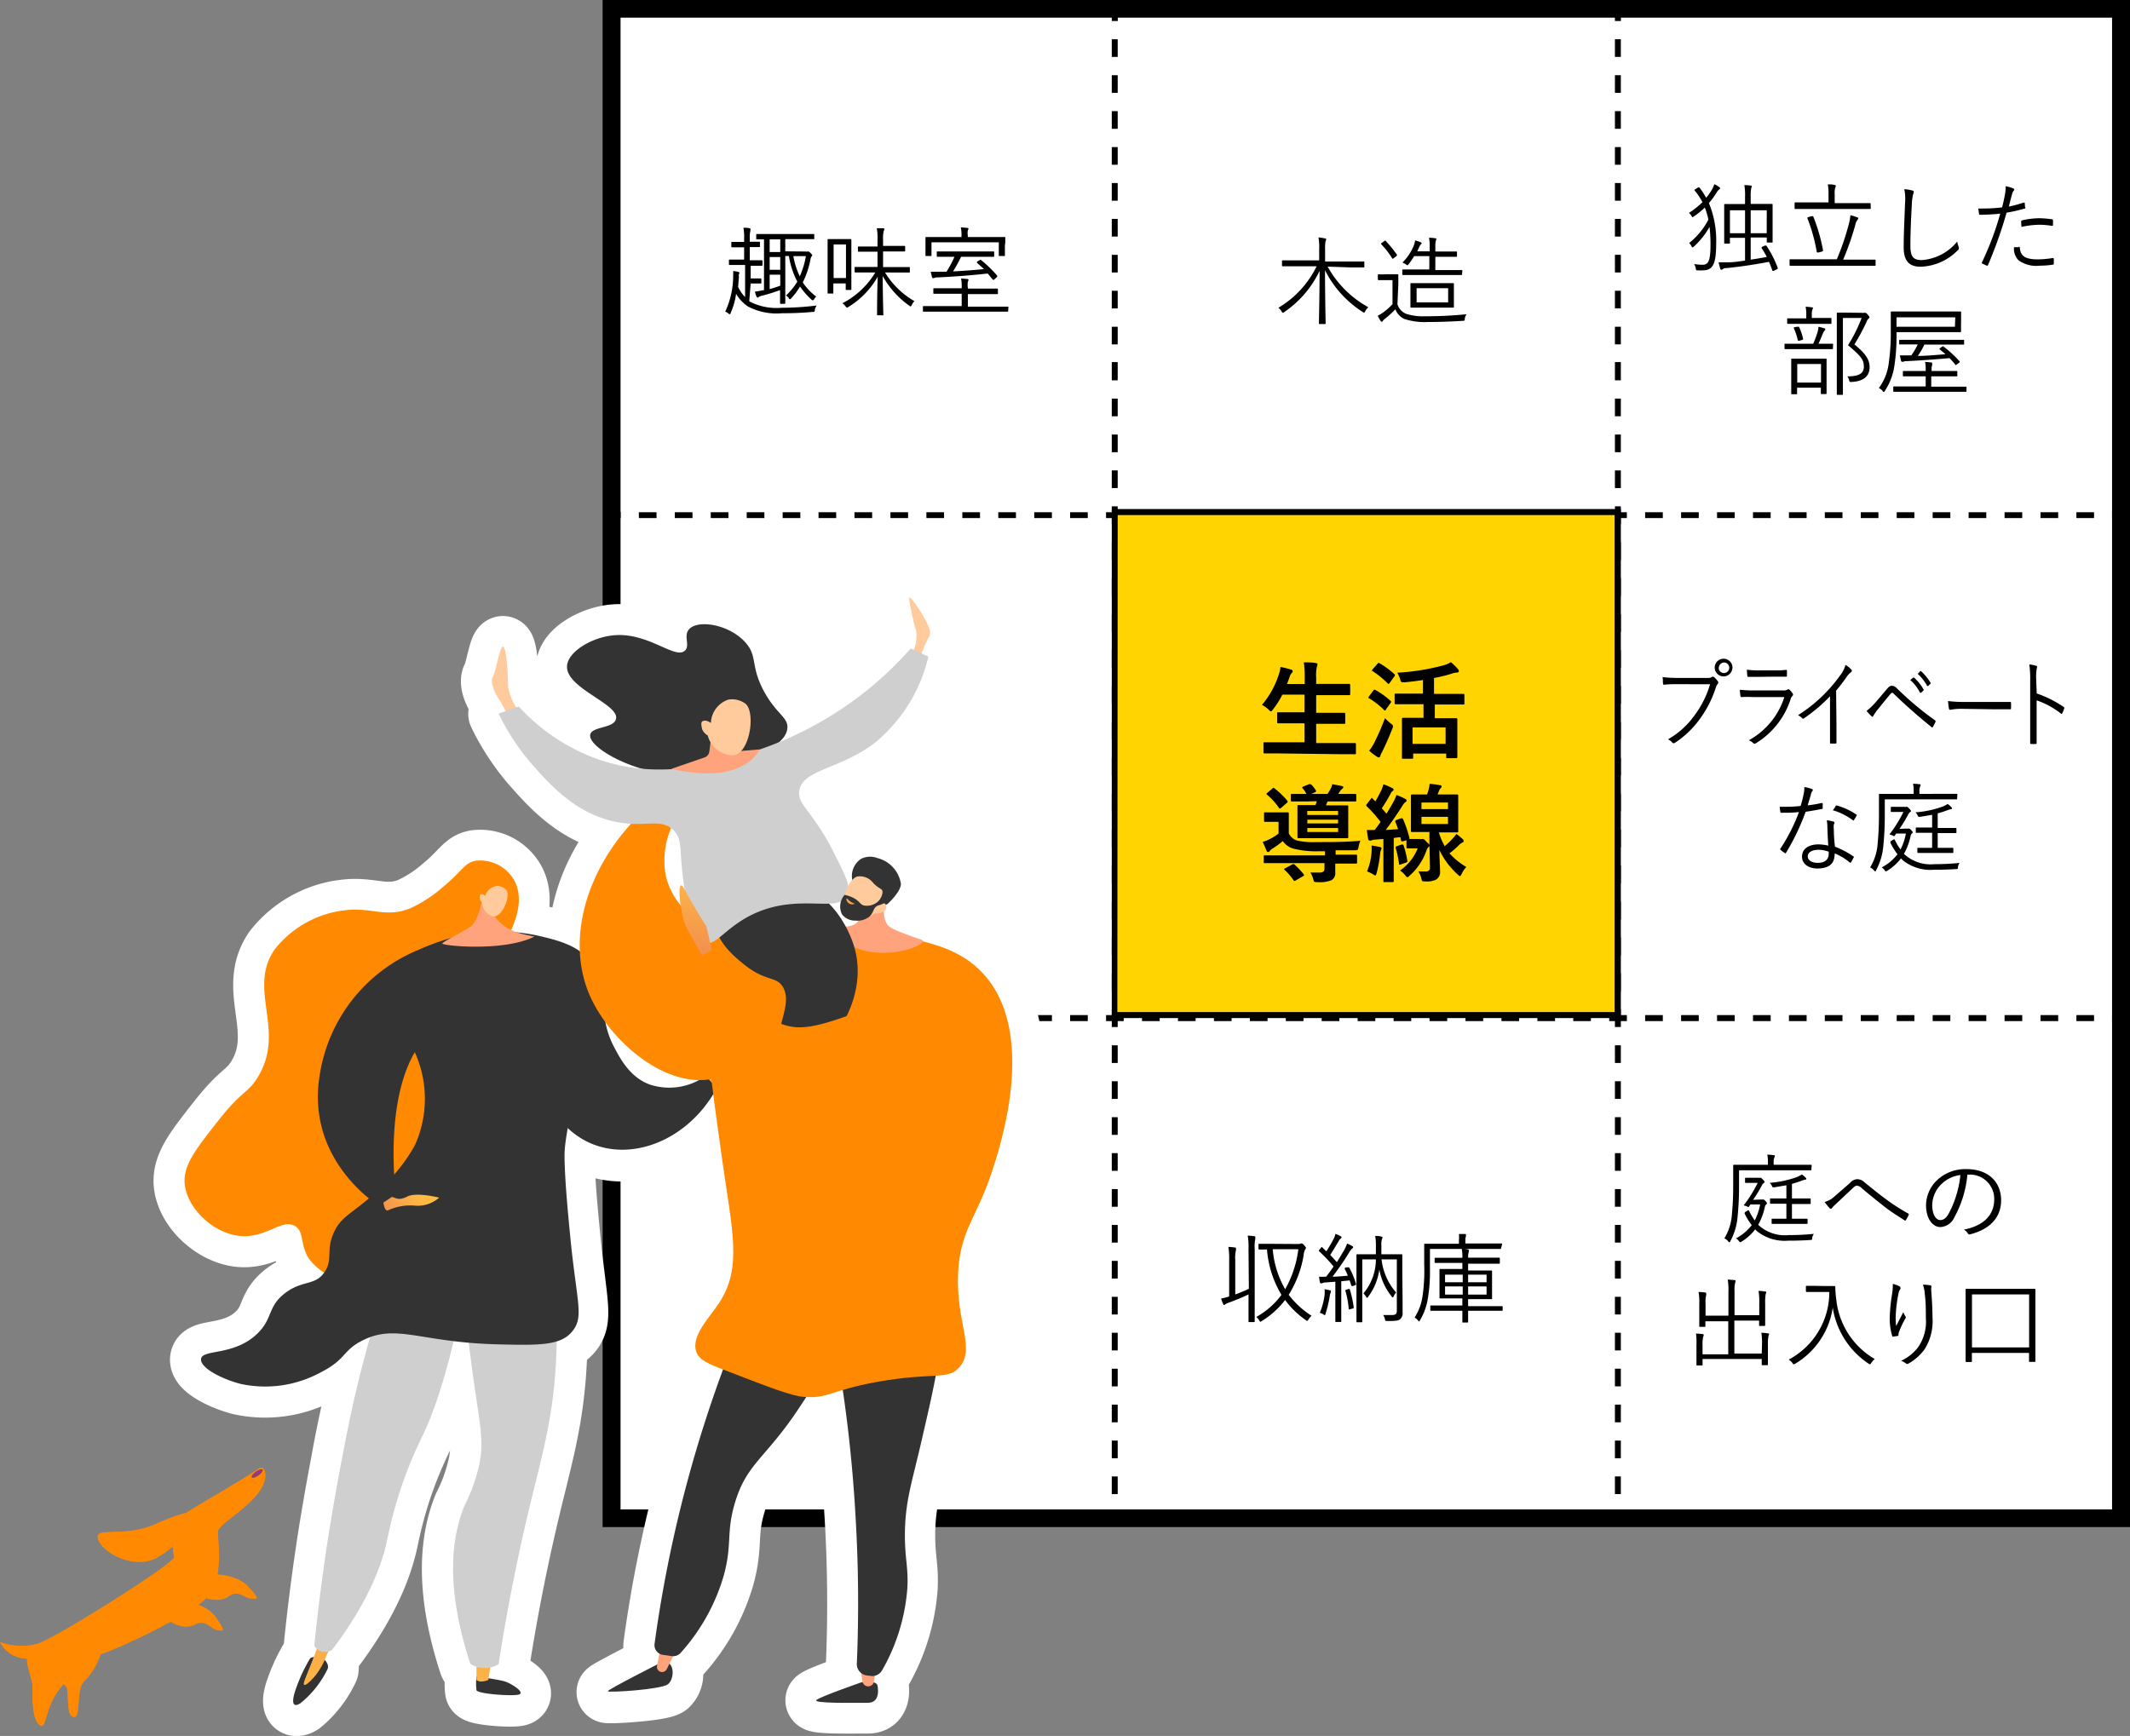 <svg xmlns="http://www.w3.org/2000/svg" xmlns:xlink="http://www.w3.org/1999/xlink" viewBox="0 0 241.13 196.56"><rect x="0" y="0" width="241.13" height="196.56" fill="#808080" stroke="none"/><defs><style>.cls-1,.cls-3{fill:#fff;}.cls-2{fill:#ffd400;}.cls-3{stroke:#fff;stroke-linejoin:round;stroke-width:7px;}.cls-4{fill:#ff8900;}.cls-5{fill:url(#linear-gradient);}.cls-6{fill:#333;}.cls-7{fill:url(#linear-gradient-2);}.cls-8{fill:url(#linear-gradient-3);}.cls-9{fill:#cfcfcf;}.cls-10{fill:#ffa37c;}.cls-11{fill:#ffcb9d;}.cls-12{fill:url(#linear-gradient-4);}.cls-13{fill:url(#linear-gradient-5);}.cls-14{fill:url(#linear-gradient-6);}.cls-15{fill:url(#linear-gradient-7);}</style><linearGradient id="linear-gradient" x1="79.76" y1="121.27" x2="83.64" y2="121.27" gradientUnits="userSpaceOnUse"><stop offset="0" stop-color="#ffba44"/><stop offset="1" stop-color="#e96f56"/></linearGradient><linearGradient id="linear-gradient-2" x1="1954.7" y1="192.71" x2="1954.08" y2="164.3" gradientTransform="matrix(-1, 0, 0, 1, 2009.35, 0)" xlink:href="#linear-gradient"/><linearGradient id="linear-gradient-3" x1="1973.33" y1="192.31" x2="1972.7" y2="163.9" gradientTransform="matrix(-1, 0, 0, 1, 2009.35, 0)" xlink:href="#linear-gradient"/><linearGradient id="linear-gradient-4" x1="1961.95" y1="135.28" x2="1968.2" y2="139.86" gradientTransform="matrix(-1, 0, 0, 1, 2009.35, 0)" xlink:href="#linear-gradient"/><linearGradient id="linear-gradient-5" x1="1341.08" y1="-814.28" x2="1341.3" y2="-812.37" gradientTransform="translate(-1451.85 355.55) rotate(21.95)" gradientUnits="userSpaceOnUse"><stop offset="0" stop-color="#ffba44"/><stop offset="1" stop-color="#e96f56"/></linearGradient><linearGradient id="linear-gradient-6" x1="79.15" y1="98.59" x2="78.14" y2="114.94" xlink:href="#linear-gradient"/><linearGradient id="linear-gradient-7" x1="-4961.11" y1="2052.03" x2="-4959.6" y2="2052.03" gradientTransform="matrix(-0.81, 0.59, 0.59, 0.81, -5189.22, 1440.75)" gradientUnits="userSpaceOnUse"><stop offset="0" stop-color="#311944"/><stop offset="1" stop-color="#963976"/></linearGradient></defs><g id="レイヤー_2" data-name="レイヤー 2"><g id="デザイン"><rect class="cls-1" x="69.24" y="1.02" width="170.88" height="170.88"/><path d="M241.13,172.91H68.22V0H241.13Zm-170.88-2H239.1V2H70.25Z"/><rect x="125.86" y="1.36" width="0.68" height="1.02"/><path d="M126.53,169.18h-.67v-2h.67Zm0-4.06h-.67v-2h.67Zm0-4.07h-.67v-2h.67Zm0-4.07h-.67v-2h.67Zm0-4.07h-.67v-2h.67Zm0-4.07h-.67v-2h.67Zm0-4.07h-.67v-2h.67Zm0-4.07h-.67v-2h.67Zm0-4.06h-.67v-2h.67Zm0-4.07h-.67v-2h.67Zm0-4.07h-.67v-2h.67Zm0-4.07h-.67v-2h.67Zm0-4.07h-.67v-2h.67Zm0-4.07h-.67v-2h.67Zm0-4.07h-.67v-2h.67Zm0-4.06h-.67v-2h.67Zm0-4.07h-.67v-2h.67Zm0-4.07h-.67V98h.67Zm0-4.07h-.67v-2h.67Zm0-4.07h-.67v-2h.67Zm0-4.07h-.67v-2h.67Zm0-4.07h-.67v-2h.67Zm0-4.06h-.67v-2h.67Zm0-4.07h-.67v-2h.67Zm0-4.07h-.67v-2h.67Zm0-4.07h-.67v-2h.67Zm0-4.07h-.67v-2h.67Zm0-4.07h-.67v-2h.67Zm0-4.07h-.67v-2h.67Zm0-4.06h-.67v-2h.67Zm0-4.07h-.67v-2h.67Zm0-4.07h-.67V41h.67Zm0-4.07h-.67V37h.67Zm0-4.07h-.67v-2h.67Zm0-4.07h-.67v-2h.67Zm0-4.07h-.67v-2h.67Zm0-4.06h-.67v-2h.67Zm0-4.07h-.67v-2h.67Zm0-4.07h-.67v-2h.67Zm0-4.07h-.67v-2h.67Zm0-4.07h-.67v-2h.67Z"/><rect x="125.86" y="171.22" width="0.68" height="1.02"/><rect x="182.82" y="1.36" width="0.68" height="1.02"/><path d="M183.49,169.18h-.67v-2h.67Zm0-4.06h-.67v-2h.67Zm0-4.07h-.67v-2h.67Zm0-4.07h-.67v-2h.67Zm0-4.07h-.67v-2h.67Zm0-4.07h-.67v-2h.67Zm0-4.07h-.67v-2h.67Zm0-4.07h-.67v-2h.67Zm0-4.06h-.67v-2h.67Zm0-4.07h-.67v-2h.67Zm0-4.07h-.67v-2h.67Zm0-4.07h-.67v-2h.67Zm0-4.07h-.67v-2h.67Zm0-4.07h-.67v-2h.67Zm0-4.07h-.67v-2h.67Zm0-4.06h-.67v-2h.67Zm0-4.07h-.67v-2h.67Zm0-4.07h-.67V98h.67Zm0-4.07h-.67v-2h.67Zm0-4.07h-.67v-2h.67Zm0-4.07h-.67v-2h.67Zm0-4.07h-.67v-2h.67Zm0-4.06h-.67v-2h.67Zm0-4.07h-.67v-2h.67Zm0-4.07h-.67v-2h.67Zm0-4.07h-.67v-2h.67Zm0-4.07h-.67v-2h.67Zm0-4.07h-.67v-2h.67Zm0-4.07h-.67v-2h.67Zm0-4.06h-.67v-2h.67Zm0-4.07h-.67v-2h.67Zm0-4.07h-.67V41h.67Zm0-4.07h-.67V37h.67Zm0-4.07h-.67v-2h.67Zm0-4.07h-.67v-2h.67Zm0-4.07h-.67v-2h.67Zm0-4.06h-.67v-2h.67Zm0-4.07h-.67v-2h.67Zm0-4.07h-.67v-2h.67Zm0-4.07h-.67v-2h.67Zm0-4.07h-.67v-2h.67Z"/><rect x="182.82" y="171.22" width="0.68" height="1.02"/><rect x="239.1" y="57.98" width="1.02" height="0.68"/><path d="M237.06,58.66h-2V58h2Zm-4.06,0h-2V58h2Zm-4.07,0h-2V58h2Zm-4.07,0h-2V58h2Zm-4.07,0h-2V58h2Zm-4.07,0h-2V58h2Zm-4.07,0h-2V58h2Zm-4.07,0h-2V58h2Zm-4.06,0h-2V58h2Zm-4.07,0h-2V58h2Zm-4.07,0h-2V58h2Zm-4.07,0h-2V58h2Zm-4.07,0h-2V58h2Zm-4.07,0h-2V58h2Zm-4.07,0h-2V58h2Zm-4.06,0h-2V58h2Zm-4.07,0h-2V58h2Zm-4.07,0h-2V58h2Zm-4.07,0h-2V58h2Zm-4.07,0h-2V58h2Zm-4.07,0h-2V58h2Zm-4.07,0h-2V58h2Zm-4.06,0h-2V58h2Zm-4.07,0h-2V58h2Zm-4.07,0h-2V58h2Zm-4.07,0h-2V58h2Zm-4.07,0h-2V58h2Zm-4.07,0h-2V58h2Zm-4.07,0h-2V58h2Zm-4.06,0h-2V58h2Zm-4.07,0h-2V58h2Zm-4.07,0h-2V58h2Zm-4.07,0h-2V58h2Zm-4.07,0h-2V58h2Zm-4.07,0h-2V58h2Zm-4.07,0h-2V58h2Zm-4.06,0h-2V58h2Zm-4.07,0h-2V58h2Zm-4.07,0h-2V58h2Zm-4.07,0h-2V58h2Zm-4.07,0h-2V58h2Z"/><rect x="69.24" y="57.98" width="1.02" height="0.68"/><rect x="239.1" y="114.94" width="1.02" height="0.68"/><path d="M237.06,115.62h-2v-.68h2Zm-4.06,0h-2v-.68h2Zm-4.07,0h-2v-.68h2Zm-4.07,0h-2v-.68h2Zm-4.07,0h-2v-.68h2Zm-4.07,0h-2v-.68h2Zm-4.07,0h-2v-.68h2Zm-4.07,0h-2v-.68h2Zm-4.06,0h-2v-.68h2Zm-4.07,0h-2v-.68h2Zm-4.07,0h-2v-.68h2Zm-4.07,0h-2v-.68h2Zm-4.07,0h-2v-.68h2Zm-4.07,0h-2v-.68h2Zm-4.07,0h-2v-.68h2Zm-4.06,0h-2v-.68h2Zm-4.07,0h-2v-.68h2Zm-4.07,0h-2v-.68h2Zm-4.07,0h-2v-.68h2Zm-4.07,0h-2v-.68h2Zm-4.07,0h-2v-.68h2Zm-4.07,0h-2v-.68h2Zm-4.06,0h-2v-.68h2Zm-4.07,0h-2v-.68h2Zm-4.07,0h-2v-.68h2Zm-4.07,0h-2v-.68h2Zm-4.07,0h-2v-.68h2Zm-4.07,0h-2v-.68h2Zm-4.07,0h-2v-.68h2Zm-4.06,0h-2v-.68h2Zm-4.07,0h-2v-.68h2Zm-4.07,0h-2v-.68h2Zm-4.07,0h-2v-.68h2Zm-4.07,0h-2v-.68h2Zm-4.07,0h-2v-.68h2Zm-4.07,0h-2v-.68h2Zm-4.06,0h-2v-.68h2Zm-4.07,0h-2v-.68h2Zm-4.07,0h-2v-.68h2Zm-4.07,0h-2v-.68h2Zm-4.07,0h-2v-.68h2Z"/><rect x="69.24" y="114.94" width="1.02" height="0.68"/><rect class="cls-2" x="126.2" y="57.98" width="56.96" height="56.96"/><path d="M183.49,115.28H125.86V57.64h57.63Zm-57-.68h56.29V58.32H126.53Z"/><path d="M144.68,85.31c-1.09,0-1.45,0-1.52,0s-.13,0-.13-.13v-1c0-.12,0-.13.13-.13s.43,0,1.52,0h3V81.9h-1.31c-1.18,0-1.59,0-1.66,0s-.13,0-.13-.13v-1c0-.11,0-.12.13-.12s.48,0,1.66,0h1.31v-2h-2.51a9.29,9.29,0,0,1-1.06,1.68c-.11.15-.16.22-.23.22s-.13-.07-.26-.19a2.74,2.74,0,0,0-.76-.54,10.11,10.11,0,0,0,1.93-3.51,3.4,3.4,0,0,0,.17-.79,10.34,10.34,0,0,1,1.16.29c.14,0,.22.1.22.18s0,.12-.12.22a1.26,1.26,0,0,0-.23.45l-.29.79h2v-.62A11.89,11.89,0,0,0,147.6,75c.47,0,1,0,1.35.08.12,0,.2.07.2.13a.65.65,0,0,1-.06.24,4.66,4.66,0,0,0-.09,1.33v.66h2.06c1.18,0,1.57,0,1.65,0s.14,0,.14.13v1c0,.13,0,.14-.14.14s-.47,0-1.65,0H149v2h1.5c1.18,0,1.58,0,1.66,0s.13,0,.13.12v1c0,.12,0,.13-.13.13s-.48,0-1.66,0H149v2.18h2.84c1.08,0,1.45,0,1.53,0s.13,0,.13.13v1c0,.12,0,.13-.13.13s-.45,0-1.53,0Z"/><path d="M155.47,78.19c.1-.12.13-.12.24-.06a8.87,8.87,0,0,1,1.71,1.23s.07.07.07.09,0,.07-.07.15l-.54.76c0,.06-.06.09-.1.09a.3.3,0,0,1-.11-.07A8.81,8.81,0,0,0,155,79.07c-.06,0-.08-.06-.08-.09a.25.25,0,0,1,.07-.14Zm.12,5.88a26.63,26.63,0,0,0,1.2-2.76,5.48,5.48,0,0,0,.65.61c.19.15.26.21.26.3a.85.85,0,0,1-.08.29c-.36.92-.77,1.85-1.16,2.64a2,2,0,0,0-.21.46c0,.09-.07.15-.15.15a.46.46,0,0,1-.22-.08A6.23,6.23,0,0,1,155,85,5.22,5.22,0,0,0,155.59,84.07Zm.36-8.92c.1-.11.13-.11.23-.05a10,10,0,0,1,1.67,1.23.2.2,0,0,1,.07.11s0,.07-.07.15l-.54.75c-.05.07-.09.1-.11.1s-.06,0-.11-.06A9.6,9.6,0,0,0,155.4,76c-.06,0-.08-.06-.08-.08s0-.07.08-.15Zm3.73,4.59c-1.19,0-1.59,0-1.67,0s-.13,0-.13-.13v-.94c0-.11,0-.13.13-.13s.48,0,1.67,0h1.41V77c-.69.11-1.38.19-2.08.26-.38,0-.4,0-.49-.3a3.15,3.15,0,0,0-.34-.79,25.41,25.41,0,0,0,5.29-.85,3.33,3.33,0,0,0,.78-.34,6.46,6.46,0,0,1,.79.77.32.32,0,0,1,.11.24c0,.07-.05.14-.17.16a2.18,2.18,0,0,0-.64.13,16.48,16.48,0,0,1-2,.49v1.8H164c1.18,0,1.59,0,1.66,0s.12,0,.12.13v.94c0,.12,0,.13-.12.13s-.48,0-1.66,0h-1.57v1.55h.86c1.11,0,1.48,0,1.56,0s.13,0,.13.14,0,.4,0,1.2v1.07c0,1.66,0,2,0,2s0,.12-.13.12h-1c-.12,0-.13,0-.13-.12v-.4h-3.74v.46c0,.11,0,.12-.13.12h-1c-.13,0-.14,0-.14-.12s0-.39,0-2.06v-.95c0-1,0-1.28,0-1.36s0-.14.14-.14.47,0,1.56,0h.74V79.74Zm.23,4.49h3.74V82.37h-3.74Z"/><path d="M151.16,97.79c0,.36,0,.66,0,1a.89.89,0,0,1-.44.88,3.49,3.49,0,0,1-1.59.21c-.36,0-.36,0-.45-.28a2.67,2.67,0,0,0-.33-.8c.43,0,.85,0,1.09,0s.5-.11.5-.38v-.69h-5.25c-1.08,0-1.44,0-1.51,0s-.12,0-.12-.13V97c0-.13,0-.14.12-.14s.43,0,1.51,0H150v-.47h-.84a10.17,10.17,0,0,1-2.81-.32,2.2,2.2,0,0,1-1.13-.84,9,9,0,0,1-1.24.9,1.06,1.06,0,0,0-.24.23.21.21,0,0,1-.17.11c-.07,0-.12,0-.18-.14-.15-.33-.27-.62-.44-1a5.13,5.13,0,0,0,.68-.26,6.36,6.36,0,0,0,1.11-.68V93.06h-.64c-.64,0-.79,0-.88,0s-.12,0-.12-.13v-.82c0-.12,0-.13.12-.13s.24,0,.88,0h.78c.64,0,.8,0,.87,0s.15,0,.15.13,0,.3,0,.83v1.43a1.57,1.57,0,0,0,.91.8,8.3,8.3,0,0,0,2.2.18c1.69,0,3.37,0,5-.15a2.68,2.68,0,0,0-.21.68c-.07.38-.07.38-.45.4l-2.15,0v.49h.78c1.08,0,1.45,0,1.52,0s.13,0,.13.14v.74c0,.12,0,.13-.13.13s-.44,0-1.52,0Zm-7.11-8.51c.09-.09.14-.11.24,0a8.62,8.62,0,0,1,1.42,1.36c0,.05.07.08.07.12s0,.08-.09.14l-.65.57a.31.31,0,0,1-.15.09s-.06,0-.1-.08A7.82,7.82,0,0,0,143.46,90c-.05,0-.08-.07-.08-.1s0-.07.1-.13Zm2.22,8.61c.14-.07.16-.07.27,0A9,9,0,0,1,147.59,99c.07.1.06.14-.08.21l-.82.48c-.14.07-.17.08-.24,0a6.64,6.64,0,0,0-1-1.17c-.05,0-.07-.07-.07-.1s0-.07.12-.11Zm1.63-7.14c-1.17,0-1.56,0-1.63,0s-.14,0-.14-.12v-.6c0-.12,0-.13.14-.13s.46,0,1.63,0a3.23,3.23,0,0,0-.45-.66c-.08-.11,0-.13.11-.19l.65-.26c.12,0,.16,0,.25.06a3.45,3.45,0,0,1,.5.64c.07.11,0,.16-.08.22l-.44.19h1.84c.12-.18.23-.35.33-.53a1.93,1.93,0,0,0,.21-.57c.4.06.78.14,1.1.21.09,0,.15.06.15.12a.22.22,0,0,1-.13.19,1.65,1.65,0,0,0-.22.24l-.22.34h.25c1.17,0,1.58,0,1.65,0s.14,0,.14.13v.59c0,.12,0,.13-.14.13s-.48,0-1.65,0h-1.47a4,4,0,0,1-.18.44H151c1.06,0,1.43,0,1.51,0s.12,0,.12.13,0,.34,0,1v1.46c0,.66,0,.94,0,1s0,.13-.12.13-.45,0-1.51,0h-2.48c-1.06,0-1.43,0-1.51,0s-.13,0-.13-.13,0-.35,0-1V92.29c0-.66,0-.92,0-1s0-.13.13-.13.45,0,1.51,0h.4a3.26,3.26,0,0,0,.15-.44Zm.09,1.08v.45h3.49v-.45Zm3.49,1.41v-.43H148v.43Zm0,.52H148v.45h3.49Z"/><path d="M161.83,95.8a.29.29,0,0,1-.11.11,1,1,0,0,0-.25.43,6.67,6.67,0,0,1-1.87,2.79c-.13.13-.21.19-.28.19s-.13-.07-.26-.24a2.38,2.38,0,0,0-.57-.51,5.5,5.5,0,0,0,2-2.51h-.4c-.39,0-.67,0-.74,0s-.13,0-.13-.13v-.79l-.4.12c-.17,0-.19,0-.21-.11l-.08-.35c-.26,0-.5.06-.75.08v3.3c0,1.11,0,1.5,0,1.57s0,.13-.13.13h-.91c-.12,0-.13,0-.13-.13s0-.46,0-1.57V95l-.95.07a1.31,1.31,0,0,0-.45.1.31.31,0,0,1-.18,0c-.09,0-.12-.07-.15-.19-.06-.32-.1-.64-.14-1,.32,0,.58,0,.88,0,.24-.3.45-.61.67-.91a14.53,14.53,0,0,0-1.56-1.77.17.17,0,0,1-.06-.11s0-.08.08-.16l.45-.58c.09-.12.13-.14.21,0l.29.29c.24-.4.49-.87.7-1.31a4.23,4.23,0,0,0,.21-.63,9.39,9.39,0,0,1,1,.43c.11.06.15.12.15.19a.16.16,0,0,1-.11.15.71.71,0,0,0-.22.29,18.77,18.77,0,0,1-1,1.66l.53.62c.27-.45.55-.91.8-1.37a5,5,0,0,0,.33-.75,7.55,7.55,0,0,1,1,.44c.11.06.14.1.14.17s0,.13-.13.19a1.62,1.62,0,0,0-.37.47c-.64,1-1.28,1.93-1.86,2.69l1.4-.09c-.09-.3-.2-.57-.31-.84,0-.11,0-.15.12-.2l.54-.2c.13,0,.16,0,.21.09a14.18,14.18,0,0,1,.72,2.11c0,.07,0,.11,0,.15h1.17a.34.34,0,0,0,.21,0,.43.43,0,0,1,.13,0c.08,0,.15,0,.42.31a1.85,1.85,0,0,1,.34.36V94.21h-.5c-1,0-1.37,0-1.46,0s-.13,0-.13-.13,0-.38,0-1.12V91.21c0-.73,0-1,0-1.1s0-.15.13-.15.44,0,1.46,0h.23a4.51,4.51,0,0,0,.17-.52,3.19,3.19,0,0,0,.12-.68,8.09,8.09,0,0,1,1.13.14c.18,0,.23.09.23.16a.26.26,0,0,1-.1.18.8.8,0,0,0-.18.27q-.09.25-.18.45h.76c1,0,1.37,0,1.45,0s.13,0,.13.15,0,.37,0,1.1V93c0,.74,0,1,0,1.12s0,.13-.13.13-.43,0-1.45,0h-.61a7.18,7.18,0,0,0,.66,1.56,8.88,8.88,0,0,0,.88-.84,4.51,4.51,0,0,0,.44-.54,8.11,8.11,0,0,1,.68.55c.11.11.14.16.14.24s0,.13-.14.18a1.81,1.81,0,0,0-.46.36,8.19,8.19,0,0,1-1,.86A8,8,0,0,0,166,98.17a2.67,2.67,0,0,0-.53.79c-.09.15-.14.24-.2.24s-.12-.06-.24-.17a9,9,0,0,1-2.08-2.78c0,1,.07,1.68.07,2.35a1,1,0,0,1-.45,1,2.35,2.35,0,0,1-1.22.2c-.37,0-.37,0-.45-.36a2.47,2.47,0,0,0-.33-.76c.36,0,.7,0,.88,0s.43-.12.43-.37Zm-6.56.71a6.43,6.43,0,0,0,0-.77,8,8,0,0,1,.93.17c.14,0,.2.1.2.15a.24.24,0,0,1-.06.17,1.8,1.8,0,0,0-.1.45,14.26,14.26,0,0,1-.39,2.16c-.06.19-.09.29-.16.29s-.14-.06-.27-.15a5.55,5.55,0,0,0-.66-.31A7.13,7.13,0,0,0,155.27,96.51Zm3.42-.89c.14,0,.15,0,.2.09a11.49,11.49,0,0,1,.43,1.75c0,.12,0,.15-.14.21l-.6.21c-.17.06-.19.05-.2-.09A12.82,12.82,0,0,0,158,96c0-.12,0-.13.12-.18Zm2.23-4h3v-.75h-3Zm3,.87h-3v.81h3Z"/><path d="M190,77.47c-.55,0-1.07,0-1.57.06-.12,0-.15,0-.17-.17s0-.5-.05-.69a14.34,14.34,0,0,0,1.8.09h3.31a.74.74,0,0,0,.47-.1.21.21,0,0,1,.24,0,2.92,2.92,0,0,1,.42.45.26.26,0,0,1,0,.35.9.9,0,0,0-.2.37,12.36,12.36,0,0,1-1.84,3.61,10.64,10.64,0,0,1-2.77,2.65c-.12.09-.24.09-.32,0a1.63,1.63,0,0,0-.49-.38,9.26,9.26,0,0,0,3-2.71,11,11,0,0,0,1.76-3.52Zm6.11-1.76a1,1,0,1,1-1-1.12A1,1,0,0,1,196.12,75.71Zm-1.54,0a.6.6,0,1,0,.59-.7A.64.64,0,0,0,194.58,75.71Z"/><path d="M198.49,78.93a12.66,12.66,0,0,0-1.32,0c-.08,0-.12,0-.14-.14a5.7,5.7,0,0,1-.07-.69,14.61,14.61,0,0,0,1.56.08h3.35a.92.92,0,0,0,.45-.08c.12-.07.16-.08.26,0a1.85,1.85,0,0,1,.34.4c.1.14.09.2,0,.29a.88.88,0,0,0-.21.38,9.15,9.15,0,0,1-3.95,5c-.11.06-.18.06-.25,0a1.58,1.58,0,0,0-.53-.35A8.51,8.51,0,0,0,202,78.93Zm.76-2.29c-.5,0-.92,0-1.33,0-.09,0-.1,0-.11-.15a6.35,6.35,0,0,1-.05-.66,10.42,10.42,0,0,0,1.52.08h1.45c.59,0,1,0,1.45-.06.09,0,.11,0,.11.13a4.17,4.17,0,0,1,0,.5c0,.12,0,.15-.12.14l-1.4,0Z"/><path d="M207.9,82.06c0,.66,0,1.29,0,2,0,.09,0,.13-.09.13a4.86,4.86,0,0,1-.54,0c-.08,0-.1,0-.1-.13,0-.66,0-1.32,0-2V78.84a18.52,18.52,0,0,1-2.94,2.49.14.14,0,0,1-.21,0,1.7,1.7,0,0,0-.47-.35,17.06,17.06,0,0,0,4.72-4.44,3.39,3.39,0,0,0,.65-1.25,2.69,2.69,0,0,1,.64.5.19.19,0,0,1,0,.31,2.42,2.42,0,0,0-.53.58,19.17,19.17,0,0,1-1.17,1.52Z"/><path d="M212.3,79.56,213.63,78c.22-.26.35-.35.55-.35a.8.8,0,0,1,.57.3,35.6,35.6,0,0,0,4.29,3.6.15.15,0,0,1,.06.21,4.49,4.49,0,0,1-.29.55c-.05.08-.1.1-.17,0-1.49-1.2-2.92-2.46-4.24-3.74a.26.26,0,0,0-.19-.12.19.19,0,0,0-.17.1c-.42.49-.94,1.13-1.58,1.93a5.06,5.06,0,0,0-.4.6c-.05.1-.13.12-.21,0a4.51,4.51,0,0,1-.54-.58A8.17,8.17,0,0,0,212.3,79.56Zm4.28-2.83s.08,0,.11,0a5.05,5.05,0,0,1,1.06,1.33.08.08,0,0,1,0,.12l-.27.26c-.05,0-.09,0-.12,0A4.67,4.67,0,0,0,216.25,77Zm.8-.73a.07.07,0,0,1,.1,0,6.08,6.08,0,0,1,1.06,1.29.09.09,0,0,1,0,.13l-.26.26s-.07,0-.11,0a4.86,4.86,0,0,0-1.07-1.37Z"/><path d="M222.05,80.26a6.46,6.46,0,0,0-1.26.11c-.09,0-.13,0-.16-.15a7.2,7.2,0,0,1-.1-.84,14.25,14.25,0,0,0,2.07.1h2.87l2.05,0c.11,0,.14,0,.14.13a5.42,5.42,0,0,1,0,.57c0,.12,0,.14-.14.13-.7,0-1.39,0-2,0Z"/><path d="M230.57,78.52a12.64,12.64,0,0,1,3.05,1.53.13.13,0,0,1,.06.18,4,4,0,0,1-.22.54c-.06.08-.1.11-.18,0a9.59,9.59,0,0,0-2.72-1.47v2.55c0,.67,0,1.53,0,2.24,0,.11,0,.15-.13.15a3.68,3.68,0,0,1-.47,0c-.11,0-.13,0-.13-.16,0-.7,0-1.56,0-2.23V77a10.57,10.57,0,0,0-.1-1.76,3.46,3.46,0,0,1,.78.15c.15,0,.11.16.06.33a5.88,5.88,0,0,0-.06,1.22Z"/><path d="M206.19,90.93c.1,0,.14,0,.15.06s0,.33,0,.48,0,.12-.1.13c-.59.12-1.19.22-1.83.32a26.07,26.07,0,0,1-2.22,4.64c-.05.09-.11.08-.17,0a2.39,2.39,0,0,1-.44-.33c-.07-.05-.07-.1,0-.18a19.74,19.74,0,0,0,2.07-4.1,13.1,13.1,0,0,1-1.39.08c-.17,0-.33,0-.58,0-.1,0-.11,0-.14-.13a4,4,0,0,1-.06-.55c.35,0,.64,0,.87,0a12.93,12.93,0,0,0,1.49-.09,11.56,11.56,0,0,0,.33-1.29,3.08,3.08,0,0,0,.09-.85,4.12,4.12,0,0,1,.86.22.12.12,0,0,1,.1.12.21.21,0,0,1-.09.16A1,1,0,0,0,205,90c-.12.4-.25.81-.36,1.19A13.75,13.75,0,0,0,206.19,90.93Zm.68,2.66a3.76,3.76,0,0,0-.07-.7,3.13,3.13,0,0,1,.75.14c.07,0,.12.06.12.13a.52.52,0,0,1-.07.2,1.8,1.8,0,0,0,0,.51,18,18,0,0,0,.13,2,9.79,9.79,0,0,1,2.08,1.1c.09,0,.08.09,0,.18a2.83,2.83,0,0,1-.26.48c-.06.08-.11.07-.18,0a6.48,6.48,0,0,0-1.67-1c0,1.11-.55,1.71-2,1.71-.83,0-1.7-.43-1.7-1.34s.79-1.39,1.87-1.39a5.26,5.26,0,0,1,1.1.14C206.93,95.06,206.88,94.18,206.87,93.59Zm-.94,2.63c-.88,0-1.28.34-1.28.75s.41.73,1.14.73c.9,0,1.23-.47,1.23-1a1.57,1.57,0,0,0,0-.26A3.66,3.66,0,0,0,205.93,96.22Zm1.87-4.93c0-.09.09-.1.19-.07a7.78,7.78,0,0,1,2.15,1c.08.06.08.11,0,.2a3.91,3.91,0,0,1-.26.44c0,.07-.09.06-.15,0a7.19,7.19,0,0,0-2.25-1.12C207.62,91.61,207.71,91.42,207.8,91.29Z"/><path d="M221.56,90.42c0,.08,0,.09-.09.09s-.41,0-1.5,0h-6.6v1.77a32.67,32.67,0,0,1-.16,3.43,7,7,0,0,1-.82,2.82c0,.08-.08.13-.11.13s-.07,0-.14-.11a1.13,1.13,0,0,0-.43-.33,6,6,0,0,0,.86-2.8c.09-.94.14-1.93.14-3.22,0-1.53,0-2.17,0-2.22s0-.09.09-.09.45,0,1.54,0h2.3v-.26a4.07,4.07,0,0,0-.07-.89,7,7,0,0,1,.72.06c.08,0,.13,0,.13.09a.47.47,0,0,1-.06.2,1.3,1.3,0,0,0-.07.53v.27H220c1.09,0,1.45,0,1.5,0s.09,0,.09.09Zm-5.75,3.4a.39.39,0,0,0,.18,0s.07,0,.1,0,.12,0,.28.18.16.21.16.26-.07.1-.13.16a.63.63,0,0,0-.11.26,7.07,7.07,0,0,1-.75,2,1.72,1.72,0,0,0,.26.23,4.41,4.41,0,0,0,3.19.94,27.38,27.38,0,0,0,2.85-.14,1.1,1.1,0,0,0-.19.46c0,.23,0,.23-.26.24-1.13.07-1.83.07-2.44.07a5,5,0,0,1-3.45-1,3.58,3.58,0,0,1-.3-.28,5.72,5.72,0,0,1-1.54,1.39.45.45,0,0,1-.15.07c-.06,0-.09,0-.17-.15a1,1,0,0,0-.32-.29,5.44,5.44,0,0,0,1.79-1.49,7.61,7.61,0,0,1-.81-1.32c0-.09,0-.11.09-.19l.22-.13c.12-.08.15-.06.19,0a6.8,6.8,0,0,0,.65,1.1,6.63,6.63,0,0,0,.61-1.81h-1.1l-.16.24c-.05.07-.08.08-.19,0l-.3-.11c-.11,0-.13-.07,0-.17a15.1,15.1,0,0,0,1.47-2.4h-.66c-.49,0-.62,0-.68,0s-.09,0-.09-.09v-.41c0-.07,0-.08.09-.08s.19,0,.75,0h.68a.49.49,0,0,0,.2,0,.16.16,0,0,1,.1,0c.08,0,.12.05.26.19s.2.21.2.27,0,.09-.09.13a.78.78,0,0,0-.21.26c-.24.46-.55,1-1,1.65Zm5.67.43c0,.06,0,.08-.08.08s-.37,0-1.3,0h-.74V96h.47c.88,0,1.16,0,1.21,0s.09,0,.09.08v.41c0,.08,0,.09-.09.09s-.33,0-1.21,0h-1.47c-.88,0-1.15,0-1.21,0s-.09,0-.09-.09v-.41c0-.07,0-.08.09-.08s.33,0,1.21,0h.37V94.3h-.47c-.95,0-1.24,0-1.3,0s-.08,0-.08-.08v-.42c0-.09,0-.1.08-.1s.35,0,1.3,0h.47V92.26l-1.36.23c-.21,0-.21,0-.26-.12a1.48,1.48,0,0,0-.26-.39,11.3,11.3,0,0,0,3.12-.67c.17-.08.39-.19.52-.27a2.24,2.24,0,0,1,.42.36.14.14,0,0,1,.07.13c0,.06,0,.08-.13.09a2.44,2.44,0,0,0-.33.1,12,12,0,0,1-1.16.38v1.65h.74c.93,0,1.24,0,1.3,0s.08,0,.08.1Z"/><path d="M150.3,30.19a11.65,11.65,0,0,0,4.61,4.6,1.61,1.61,0,0,0-.35.44c-.05.11-.09.17-.14.17a.44.44,0,0,1-.16-.08A11.92,11.92,0,0,1,150,30.6c0,2.92.07,5.76.07,6,0,.08,0,.09-.09.09h-.57c-.09,0-.1,0-.1-.09,0-.28.07-3,.08-5.94a11.68,11.68,0,0,1-4,4.67c-.08.06-.12.08-.16.08s-.07,0-.14-.14a1.4,1.4,0,0,0-.37-.42,11.1,11.1,0,0,0,4.33-4.7h-2.35c-1.06,0-1.41,0-1.47,0s-.1,0-.1-.1v-.47c0-.09,0-.1.1-.1s.41,0,1.47,0h2.64V28.21a6.13,6.13,0,0,0-.08-1.33A5.63,5.63,0,0,1,150,27c.08,0,.13,0,.13.08a.78.78,0,0,1-.07.25,4.45,4.45,0,0,0-.05.92v1.36h2.88c1.06,0,1.41,0,1.48,0s.08,0,.08.1v.47c0,.09,0,.1-.08.1s-.42,0-1.48,0Z"/><path d="M158.2,34.45a1.7,1.7,0,0,0,1,1.09,6.32,6.32,0,0,0,2.2.27,45.06,45.06,0,0,0,4.63-.23,1.15,1.15,0,0,0-.21.51c0,.23,0,.23-.25.24-1.43.09-2.8.13-3.91.13a7.38,7.38,0,0,1-2.7-.35,2.05,2.05,0,0,1-1-1.09,10.23,10.23,0,0,1-1.18,1.08,1.22,1.22,0,0,0-.23.22c0,.08-.08.1-.13.1a.15.15,0,0,1-.13-.09,3.87,3.87,0,0,1-.32-.58,4.68,4.68,0,0,0,.67-.41,7,7,0,0,0,1-.9V31.72h-.8c-.57,0-.72,0-.76,0s-.1,0-.1-.09v-.48c0-.08,0-.09.1-.09a6.72,6.72,0,0,0,.76,0h.58c.58,0,.74,0,.8,0s.08,0,.08.09,0,.34,0,1Zm-1.49-7.15c.09-.08.12-.08.18,0a14.36,14.36,0,0,1,1.26,1.55c0,.05,0,.07-.07.16l-.3.22c-.12.09-.14.08-.19,0a9.34,9.34,0,0,0-1.21-1.56c-.06-.07-.06-.09.06-.17Zm8.8,3.75c0,.08,0,.09-.09.09s-.43,0-1.54,0h-3.5c-1.1,0-1.47,0-1.53,0s-.1,0-.1-.09V30.6c0-.08,0-.09.1-.09s.43,0,1.53,0h1.43V29h-1.72a8.94,8.94,0,0,1-.61.9c-.07.09-.11.13-.16.13s-.06,0-.12-.07a2.6,2.6,0,0,0-.43-.23A6.07,6.07,0,0,0,160,27.93a2.67,2.67,0,0,0,.2-.71,4.08,4.08,0,0,1,.62.21c.06,0,.12.07.12.12s-.05.09-.1.13a1.54,1.54,0,0,0-.22.39c-.06.13-.11.26-.18.39h1.41V28a4.75,4.75,0,0,0-.08-1.08,4.49,4.49,0,0,1,.71.06c.07,0,.12,0,.12.1a.34.34,0,0,1-.05.16,2.54,2.54,0,0,0-.06.71v.53h1c1,0,1.31,0,1.36,0s.09,0,.09.1V29c0,.07,0,.08-.09.08s-.37,0-1.36,0h-1v1.5h1.43c1.11,0,1.48,0,1.54,0s.09,0,.09.09Zm-.92,2.85c0,.59,0,.79,0,.85s0,.08-.09.08-.39,0-1.37,0h-2c-1,0-1.31,0-1.37,0s-.09,0-.09-.08,0-.26,0-.85V33c0-.61,0-.8,0-.86s0-.08.09-.08.39,0,1.37,0h2c1,0,1.31,0,1.37,0s.09,0,.09.08,0,.25,0,.86Zm-.65-1.27h-3.57v1.61h3.57Z"/><path d="M141.34,141.42a7.37,7.37,0,0,0-.09-1.51,6.44,6.44,0,0,1,.74.07q.12,0,.12.09a.74.74,0,0,1,0,.18,4.37,4.37,0,0,0-.07,1.15v6.31c0,1.28,0,1.85,0,1.91s0,.08-.09.08h-.52c-.08,0-.09,0-.09-.08s0-.62,0-1.9v-1.15c-.69.33-1.46.65-2.21.92a2.27,2.27,0,0,0-.42.19.17.17,0,0,1-.13.08c-.05,0-.08,0-.11-.11a3.47,3.47,0,0,1-.23-.62,6.06,6.06,0,0,0,.91-.23v-4.09a8.3,8.3,0,0,0-.09-1.52,5,5,0,0,1,.74.07c.07,0,.12,0,.12.08a.88.88,0,0,1,0,.2,4.08,4.08,0,0,0-.08,1.15v3.88a15.47,15.47,0,0,0,1.54-.64Zm5.51-.56c.25,0,.32,0,.39-.06a.24.24,0,0,1,.12,0s.13,0,.31.23.17.21.17.27a.27.27,0,0,1-.08.17,1.61,1.61,0,0,0-.18.66,12.17,12.17,0,0,1-1.69,4.48,10.06,10.06,0,0,0,2.59,2.38,1.68,1.68,0,0,0-.36.43c-.07.09-.09.14-.14.14s-.07,0-.15-.08a10,10,0,0,1-2.35-2.28,9.66,9.66,0,0,1-2.62,2.37c-.08.05-.13.09-.18.09s-.08-.06-.14-.17a1.3,1.3,0,0,0-.32-.37,8.93,8.93,0,0,0,2.85-2.5,11.81,11.81,0,0,1-1.64-5.14c-.61,0-.83,0-.87,0s-.09,0-.09-.1v-.47c0-.06,0-.07.09-.07s.39,0,1.4,0Zm-2.77.59a10.85,10.85,0,0,0,1.41,4.53,12.11,12.11,0,0,0,1.49-4.53Z"/><path d="M152.57,143.5c.09,0,.11,0,.15,0a8.82,8.82,0,0,1,.79,1.88c0,.09,0,.11-.13.16l-.22.08c-.14,0-.16,0-.18-.05l-.19-.59-.95.1V148c0,1.2,0,1.55,0,1.61s0,.08-.09.08h-.5c-.07,0-.08,0-.08-.08s0-.41,0-1.61v-2.87l-1.08.08a.91.91,0,0,0-.43.1.28.28,0,0,1-.12,0c-.06,0-.1,0-.12-.14a5.45,5.45,0,0,1-.09-.61,4.13,4.13,0,0,0,.71,0h.09c.3-.38.57-.76.84-1.15a16.48,16.48,0,0,0-1.62-1.71c-.06-.07-.06-.08,0-.18l.2-.24c.09-.1.11-.1.18,0l.42.41a14.7,14.7,0,0,0,.85-1.46,1.9,1.9,0,0,0,.18-.52,3.43,3.43,0,0,1,.58.27c.08,0,.11.07.11.13a.14.14,0,0,1-.08.12.58.58,0,0,0-.2.23c-.39.65-.66,1.11-1,1.64.26.26.5.53.75.82.29-.46.56-.92.84-1.39a4.72,4.72,0,0,0,.32-.72,3.88,3.88,0,0,1,.58.28.13.13,0,0,1,.1.13c0,.05,0,.09-.1.14a2,2,0,0,0-.37.5c-.62,1-1.24,1.89-1.86,2.7.56,0,1.12-.06,1.73-.11a6.55,6.55,0,0,0-.35-.77c0-.07,0-.11.1-.16Zm-1.92,2.83a1.18,1.18,0,0,0-.11.42,14.22,14.22,0,0,1-.48,2c0,.11-.05.15-.1.15s-.07,0-.16-.09a1.43,1.43,0,0,0-.39-.15,7.84,7.84,0,0,0,.54-2,3.42,3.42,0,0,0,0-.69l.56.12c.11,0,.15.07.15.12A.3.3,0,0,1,150.65,146.33Zm2-.38c.11,0,.14,0,.16.06a13.19,13.19,0,0,1,.44,2c0,.09,0,.12-.13.16l-.24.06c-.15.05-.18.05-.19,0a10.92,10.92,0,0,0-.38-2.07c0-.08,0-.1.11-.13Zm6.13,1.1c0,.8,0,1.24,0,1.52a.92.92,0,0,1-.25.78c-.2.18-.41.23-1.48.23-.21,0-.22,0-.27-.23a1.54,1.54,0,0,0-.2-.45c.39,0,.79,0,1.06,0s.49-.09.49-.46V142.6h-1.73a6.82,6.82,0,0,0,1.65,3.75,1.72,1.72,0,0,0-.28.44c-.05.09-.07.12-.1.12s-.07,0-.12-.11a6.72,6.72,0,0,1-1.4-3.05,6.67,6.67,0,0,1-1.26,3.08c0,.08-.08.11-.13.11s-.06,0-.11-.11a2.52,2.52,0,0,0-.3-.38,6,6,0,0,0,1.41-3.85h-1.54V148c0,1.11,0,1.57,0,1.62s0,.1-.08.1h-.5c-.07,0-.08,0-.08-.1s0-.5,0-1.68v-4.12c0-1.18,0-1.65,0-1.71s0-.09.08-.09.41,0,1.41,0h.71v-1a5.49,5.49,0,0,0-.08-1.07c.26,0,.46,0,.69.07s.13.05.13.1a.56.56,0,0,1-.06.21,2,2,0,0,0-.06.69v1h.87c1,0,1.36,0,1.41,0s.09,0,.09.09,0,.58,0,1.74Z"/><path d="M169.93,141.33c0,.08,0,.09-.09.09s-.43,0-1.52,0h-6.44v2.32a18.14,18.14,0,0,1-.22,3.18,7,7,0,0,1-.91,2.58c-.05.09-.07.14-.09.14s-.06-.05-.13-.12a1.43,1.43,0,0,0-.39-.33,6,6,0,0,0,.89-2.36,19.77,19.77,0,0,0,.2-3.64c0-1.55,0-2.21,0-2.27s0-.09.08-.09.44,0,1.53,0h2.32v-.4a3.71,3.71,0,0,0,0-.7c.25,0,.42,0,.65,0s.14.06.14.11a.61.61,0,0,1,0,.18.84.84,0,0,0-.06.38v.4h2.55c1.09,0,1.47,0,1.52,0s.09,0,.09.09Zm.18,7c0,.08,0,.09-.08.09s-.43,0-1.55,0H166.2c0,.82,0,1.21,0,1.25s0,.08-.09.08h-.47c-.08,0-.09,0-.09-.08s0-.43,0-1.25h-2c-1.11,0-1.47,0-1.54,0s-.09,0-.09-.09v-.41c0-.09,0-.1.09-.1s.43,0,1.54,0h2v-.8h-1c-1.07,0-1.43,0-1.5,0s-.09,0-.09-.1,0-.3,0-1v-1.2c0-.66,0-.89,0-.95s0-.08.09-.08.43,0,1.5,0h1V143h-1.5c-1.11,0-1.5,0-1.55,0s-.09,0-.09-.09v-.41c0-.07,0-.08.09-.08s.44,0,1.55,0h1.5a4.21,4.21,0,0,0-.07-1c.27,0,.44,0,.68.05.08,0,.12.05.12.1a.38.38,0,0,1,0,.18,1.56,1.56,0,0,0-.07.66h1.93c1.12,0,1.5,0,1.56,0s.09,0,.09.08V143c0,.08,0,.09-.09.09s-.44,0-1.56,0H166.2v.77h1.13c1.06,0,1.43,0,1.49,0s.09,0,.09.08,0,.29,0,.95V146c0,.66,0,.9,0,1s0,.1-.09.1-.43,0-1.49,0H166.2v.8h2.28c1.12,0,1.49,0,1.55,0s.08,0,.08.1Zm-4.52-4h-2v.86h2Zm0,1.33h-2v.93h2Zm2.7-1.33H166.2v.86h2.09Zm0,1.33H166.2v.93h2.09Z"/><path d="M192.23,21.23c.11-.05.14,0,.2.06a8.39,8.39,0,0,1,.72,1.11,7.32,7.32,0,0,0,.69-1,2.94,2.94,0,0,0,.23-.54,2.57,2.57,0,0,1,.55.32.14.14,0,0,1,0,.27,1.39,1.39,0,0,0-.3.37,7.84,7.84,0,0,1-.86,1.17,11.17,11.17,0,0,1,.82,4.71c0,2.28-.44,2.91-1.49,2.91a4.88,4.88,0,0,1-.62,0c-.16,0-.16,0-.2-.23a1.26,1.26,0,0,0-.19-.48,7.43,7.43,0,0,0,.93.08c.62,0,.93-.3.93-2.21a16.65,16.65,0,0,0-.11-2.08,8.89,8.89,0,0,1-1.76,2.22c-.08.06-.12.1-.15.1s-.08,0-.13-.13a1.24,1.24,0,0,0-.27-.36,8.24,8.24,0,0,0,2.18-2.65,8.37,8.37,0,0,0-.4-1.37,9.78,9.78,0,0,1-1.23,1c-.08.05-.12.09-.16.09s-.07-.06-.14-.16a1.09,1.09,0,0,0-.27-.32,9.42,9.42,0,0,0,1.53-1.22,8.55,8.55,0,0,0-.56-.91l-.3-.38s-.05-.06-.05-.1,0,0,.11-.08Zm7.56,6.58c.09,0,.11,0,.17,0a11.39,11.39,0,0,1,1.29,2.53c0,.07,0,.11-.11.16l-.31.15c-.14.07-.16,0-.18,0-.12-.36-.25-.69-.39-1-1.63.3-3,.52-4.74.7-.32,0-.42.07-.47.11s-.11.08-.18.08-.11-.06-.13-.13c-.07-.24-.13-.47-.19-.71.43,0,.81,0,1.12,0,.62,0,1.25-.11,1.88-.19V26.93h-1.71v.56c0,.08,0,.09-.09.09h-.47c-.08,0-.09,0-.09-.09s0-.32,0-2v-1c0-1,0-1.25,0-1.3s0-.09.09-.09.42,0,1.44,0h.83v-.77a6.44,6.44,0,0,0-.08-1.37,6.55,6.55,0,0,1,.7.05c.08,0,.14,0,.14.1a.82.82,0,0,1-.06.2,4.57,4.57,0,0,0-.06,1v.78h.94c1,0,1.39,0,1.45,0s.09,0,.09.09,0,.34,0,1.14v1.07c0,1.63,0,1.9,0,2s0,.07-.09.07h-.47c-.09,0-.1,0-.1-.07v-.5h-1.82V29.4c.61-.09,1.23-.19,1.82-.31a8.14,8.14,0,0,0-.59-1c0-.08,0-.09.09-.15Zm-2.24-4h-1.71v2.6h1.71Zm2.46,0h-1.82v2.6H200Z"/><path d="M212.33,30c0,.08,0,.09-.09.09s-.39,0-1.43,0H204.1c-1,0-1.36,0-1.42,0s-.09,0-.09-.09v-.55c0-.08,0-.09.09-.09s.4,0,1.42,0h3.84a28.5,28.5,0,0,0,1.32-3.85,6.07,6.07,0,0,0,.22-1.14,5.35,5.35,0,0,1,.77.24c.09,0,.11.07.11.12a.32.32,0,0,1-.1.19,1.28,1.28,0,0,0-.21.48,32.1,32.1,0,0,1-1.39,4h2.15c1,0,1.37,0,1.43,0s.09,0,.09.09Zm-.55-6.44c0,.09,0,.1-.09.1s-.41,0-1.52,0h-5.41c-1.09,0-1.45,0-1.52,0s-.08,0-.08-.1V23c0-.07,0-.08.08-.08s.43,0,1.52,0H207V22a5.76,5.76,0,0,0-.08-1.12c.35,0,.52,0,.76.06.09,0,.14.05.14.1a.49.49,0,0,1-.05.2,2,2,0,0,0-.07.76V23h2.46c1.11,0,1.47,0,1.52,0s.09,0,.09.08Zm-6.68.92c.11,0,.14,0,.16,0a19.91,19.91,0,0,1,1.12,3.86c0,.08,0,.11-.12.14l-.39.11c-.16,0-.18,0-.2-.06a19.29,19.29,0,0,0-1.06-3.82c0-.08,0-.09.13-.14Z"/><path d="M216.48,21.57c.12,0,.17.09.17.17a.86.86,0,0,1-.08.28,6.16,6.16,0,0,0-.14,1.14c-.09,1.66-.16,3.17-.16,4.68,0,1.24.34,1.61,1.3,1.61a5.69,5.69,0,0,0,4-2.1,2.91,2.91,0,0,0,.18.64.37.37,0,0,1,0,.15c0,.07,0,.12-.13.21a6.14,6.14,0,0,1-4.19,1.85c-1.25,0-1.92-.59-1.92-2.21s.1-3.36.15-4.91a5.83,5.83,0,0,0-.08-1.66A4.68,4.68,0,0,1,216.48,21.57Z"/><path d="M229.08,22.94c.09,0,.13,0,.14.07s0,.32.05.46,0,.14-.11.16a17.58,17.58,0,0,1-2,.45A50,50,0,0,1,225.06,30c-.05.1-.09.1-.17.07l-.51-.24a.12.12,0,0,1,0-.15,33.46,33.46,0,0,0,2.06-5.49c-.72.08-1.47.12-2.22.13-.14,0-.16,0-.18-.1s-.05-.39-.09-.61c.21,0,.4,0,.7,0a17,17,0,0,0,2-.13c.15-.58.24-1,.31-1.39a4.25,4.25,0,0,0,.09-1,4,4,0,0,1,.88.25.13.13,0,0,1,.09.12.28.28,0,0,1-.09.18,1.05,1.05,0,0,0-.17.43c-.14.45-.23.9-.35,1.32A13.2,13.2,0,0,0,229.08,22.94Zm-.55,5c.09,0,.11,0,.13.11.07,1,.69,1.32,2.07,1.32a11.05,11.05,0,0,0,1.63-.15c.09,0,.12,0,.14.08a4.24,4.24,0,0,1,0,.53c0,.11,0,.13-.12.14a9.39,9.39,0,0,1-1.44.11,3.44,3.44,0,0,1-2.42-.6A1.86,1.86,0,0,1,228,28,3.62,3.62,0,0,1,228.53,28Zm.28-2.83c0-.1,0-.13.14-.17a9,9,0,0,1,1.93-.23,12.07,12.07,0,0,1,1.36.11c.13,0,.16.06.17.12a3.84,3.84,0,0,1,0,.49c0,.13,0,.16-.15.14a8.36,8.36,0,0,0-1.4-.12,9.8,9.8,0,0,0-2,.24C228.82,25.54,228.81,25.28,228.81,25.15Z"/><path d="M207.5,39.45c0,.07,0,.08-.09.08s-.39,0-1.43,0h-2.44c-1,0-1.37,0-1.43,0s-.09,0-.09-.08V39c0-.07,0-.08.09-.08s.4,0,1.43,0h1.73a11.7,11.7,0,0,0,.49-1.32,2.43,2.43,0,0,0,.1-.6,5.81,5.81,0,0,1,.64.17c.09,0,.13.06.13.11a.2.2,0,0,1-.09.17,1.23,1.23,0,0,0-.16.27c-.15.38-.32.77-.51,1.2H206c1,0,1.37,0,1.43,0s.09,0,.09.08Zm-.17-2.86c0,.07,0,.08-.08.08s-.39,0-1.38,0h-2.09c-1,0-1.32,0-1.37,0s-.09,0-.09-.08v-.46c0-.07,0-.08.09-.08s.37,0,1.37,0h.7v-.32a4.65,4.65,0,0,0-.07-1,6.69,6.69,0,0,1,.69.07c.08,0,.14,0,.14.09a.51.51,0,0,1-.07.18,1.71,1.71,0,0,0-.06.61v.32h.76c1,0,1.31,0,1.38,0s.08,0,.08.08Zm-.55,6.09c0,1.53,0,1.78,0,1.84s0,.1-.09.1h-.47c-.08,0-.09,0-.09-.1V43.9h-2.69v.66c0,.07,0,.08-.08.08h-.5c-.06,0-.08,0-.08-.08s0-.32,0-1.86v-.81c0-.84,0-1.12,0-1.19s0-.09.08-.09.34,0,1.2,0h1.42c.86,0,1.14,0,1.21,0s.09,0,.09.09,0,.35,0,1.06ZM203.46,37c.13,0,.17,0,.19,0a6,6,0,0,1,.47,1.35c0,.1,0,.1-.11.14l-.31.09c-.15,0-.16,0-.18-.06a6.3,6.3,0,0,0-.45-1.35c0-.09,0-.09.11-.13Zm2.69,4.22h-2.69v2.1h2.69Zm4.59-5.8a.81.81,0,0,0,.28,0,.21.21,0,0,1,.12,0c.07,0,.14,0,.3.2s.19.24.19.3a.13.13,0,0,1-.08.14.8.8,0,0,0-.23.35A22.86,22.86,0,0,1,209.93,39c1.37,1.11,1.72,1.79,1.72,2.59,0,1-.69,1.6-2.06,1.66-.21,0-.21,0-.26-.21a1,1,0,0,0-.2-.42c1.23,0,1.87-.29,1.87-1.09s-.3-1.18-1.79-2.44A17.27,17.27,0,0,0,210.75,36h-2.12v6.41c0,1.49,0,2.16,0,2.22s0,.08-.09.08h-.51c-.07,0-.09,0-.09-.08s0-.68,0-2.21V37.71c0-1.53,0-2.16,0-2.23s0-.08.09-.08.33,0,1,0Z"/><path d="M222,36.81c0,.51,0,.64,0,.71s0,.09-.09.09-.45,0-1.56,0H214.7v.57a21.64,21.64,0,0,1-.22,3.08,7,7,0,0,1-1.1,3c-.06.07-.08.12-.12.12s-.07,0-.14-.12a1.21,1.21,0,0,0-.42-.32,6,6,0,0,0,1.14-3,23.45,23.45,0,0,0,.21-3.43c0-1.47,0-2.08,0-2.15s0-.09.08-.09.46,0,1.57,0h4.66c1.11,0,1.49,0,1.56,0s.09,0,.09.09,0,.21,0,.72Zm.62,7.47c0,.07,0,.08-.08.08s-.43,0-1.54,0h-5.05c-1.1,0-1.48,0-1.53,0s-.09,0-.09-.08v-.43c0-.08,0-.09.09-.09s.43,0,1.53,0H218V42.61h-1c-1.07,0-1.43,0-1.5,0s-.08,0-.08-.09v-.42c0-.08,0-.09.08-.09s.43,0,1.5,0h1v-.15a3.8,3.8,0,0,0-.07-.88,6.47,6.47,0,0,1,.66.06c.09,0,.14,0,.14.09a.54.54,0,0,1,0,.21,1.27,1.27,0,0,0-.06.49v.18H220c1.08,0,1.43,0,1.49,0s.09,0,.09.09v.42c0,.08,0,.09-.09.09s-.41,0-1.49,0h-1.37v1.17H221c1.11,0,1.48,0,1.54,0s.08,0,.08.09Zm-1.27-8.35H214.7V37h6.61Zm1,3c0,.08,0,.09-.09.09s-.43,0-1.54,0h-2.87a8.47,8.47,0,0,1-.74,1.28c1,0,2.07-.11,3.13-.19-.19-.18-.4-.34-.63-.53-.06-.06-.08-.07,0-.15l.26-.18c.07-.06.09-.06.16,0a12.18,12.18,0,0,1,1.8,1.66c.05.07.05.09-.07.18l-.23.17c-.14.11-.15.11-.2,0a9.28,9.28,0,0,0-.63-.71c-1.58.14-3.12.26-4.8.34a.92.92,0,0,0-.43.07.53.53,0,0,1-.16,0s-.07,0-.1-.11-.09-.41-.13-.61c.35,0,.74,0,1.11,0h.18A7.36,7.36,0,0,0,217.1,39h-.5c-1.1,0-1.48,0-1.53,0S215,39,215,39v-.43c0-.07,0-.09.09-.09s.43,0,1.53,0h4.1c1.11,0,1.49,0,1.54,0s.09,0,.09.09Z"/><path d="M205.06,132.42c0,.08,0,.09-.09.09s-.41,0-1.5,0h-6.6v1.77a32.67,32.67,0,0,1-.16,3.43,7,7,0,0,1-.82,2.82c0,.08-.08.13-.11.13s-.07,0-.14-.11a1.13,1.13,0,0,0-.43-.33,6,6,0,0,0,.86-2.8c.09-.94.14-1.93.14-3.22,0-1.53,0-2.17,0-2.22s0-.09.09-.09.45,0,1.54,0h2.3v-.26a4.07,4.07,0,0,0-.07-.89,7,7,0,0,1,.72.06c.08,0,.13,0,.13.09a.47.47,0,0,1-.06.2,1.3,1.3,0,0,0-.07.53v.27h2.71c1.09,0,1.45,0,1.5,0s.09,0,.09.09Zm-5.75,3.4a.39.39,0,0,0,.18,0s.07,0,.1,0,.12,0,.28.18.16.21.16.26-.07.1-.13.16a.63.63,0,0,0-.11.26,7.07,7.07,0,0,1-.75,2,1.72,1.72,0,0,0,.26.23,4.41,4.41,0,0,0,3.19.94,27.38,27.38,0,0,0,2.85-.14,1.1,1.1,0,0,0-.19.46c0,.23,0,.23-.26.24-1.13.07-1.83.07-2.44.07a5,5,0,0,1-3.45-1,3.58,3.58,0,0,1-.3-.28,5.72,5.72,0,0,1-1.54,1.39.45.45,0,0,1-.15.07c-.06,0-.09-.05-.17-.15a1,1,0,0,0-.32-.29,5.44,5.44,0,0,0,1.79-1.49,7.61,7.61,0,0,1-.81-1.32c0-.09,0-.11.09-.19l.22-.13c.12-.08.15-.06.19,0a6.8,6.8,0,0,0,.65,1.1,6.63,6.63,0,0,0,.61-1.81h-1.1l-.16.24c-.05.07-.08.08-.19,0l-.3-.11c-.11,0-.13-.07,0-.17a15.1,15.1,0,0,0,1.47-2.4h-.66c-.49,0-.62,0-.68,0s-.09,0-.09-.09v-.41c0-.07,0-.08.09-.08s.19,0,.75,0H199a.49.49,0,0,0,.2,0,.16.16,0,0,1,.1,0c.08,0,.12.05.26.19s.2.21.2.27,0,.09-.09.13a.78.78,0,0,0-.21.26c-.24.46-.55,1-1,1.65Zm5.67.43c0,.06,0,.08-.08.08s-.37,0-1.3,0h-.74V138h.47c.88,0,1.16,0,1.21,0s.09,0,.09.08v.41c0,.08,0,.09-.09.09s-.33,0-1.21,0h-1.47c-.88,0-1.15,0-1.21,0s-.09,0-.09-.09v-.41c0-.07,0-.08.09-.08s.33,0,1.21,0h.37V136.3h-.47c-.95,0-1.24,0-1.3,0s-.08,0-.08-.08v-.42c0-.09,0-.1.08-.1s.35,0,1.3,0h.47v-1.49l-1.36.23c-.21,0-.21,0-.26-.12a1.48,1.48,0,0,0-.26-.39,11.3,11.3,0,0,0,3.12-.67c.17-.08.39-.19.52-.27a2.24,2.24,0,0,1,.42.36.14.14,0,0,1,.07.13c0,.06,0,.08-.13.09a2.44,2.44,0,0,0-.33.1,12,12,0,0,1-1.16.38v1.65h.74c.93,0,1.24,0,1.3,0s.08,0,.08.1Z"/><path d="M207.45,135.67c.55-.47,1.24-1.07,2-1.74a1.12,1.12,0,0,1,.81-.41,1.18,1.18,0,0,1,.82.36c.88.71,1.65,1.35,2.55,2A23.07,23.07,0,0,0,216,137.4c.08,0,.1.09.08.15a3.41,3.41,0,0,1-.32.6c-.06.08-.11.09-.19,0-.64-.4-1.59-1-2.33-1.59s-1.65-1.32-2.46-2a.89.89,0,0,0-.56-.31c-.15,0-.28.1-.47.28l-2,1.88a3.07,3.07,0,0,0-.37.39.15.15,0,0,1-.25,0,6,6,0,0,1-.57-.7A2.83,2.83,0,0,0,207.45,135.67Z"/><path d="M222.72,133a12.19,12.19,0,0,1-1.46,4.81,1.83,1.83,0,0,1-1.61,1.13c-.83,0-1.61-.9-1.61-2.49a4,4,0,0,1,1.28-2.85,4.67,4.67,0,0,1,3.3-1.22c2.46,0,3.92,1.44,3.92,3.54,0,1.79-1.11,3.23-3.49,3.84a.22.22,0,0,1-.29-.12,1.31,1.31,0,0,0-.43-.41c2.18-.43,3.43-1.61,3.43-3.44a2.75,2.75,0,0,0-2.84-2.79Zm-2.92,1.06a3.42,3.42,0,0,0-1.06,2.38c0,1.2.5,1.71.9,1.71s.7-.24,1-.8a11.86,11.86,0,0,0,1.29-4.3A3.71,3.71,0,0,0,219.8,134.06Z"/><path d="M199.47,152.27a7.93,7.93,0,0,0-.07-1.36,4.89,4.89,0,0,1,.73.07c.08,0,.14,0,.14.08a1.08,1.08,0,0,1-.06.2,4.67,4.67,0,0,0-.07,1v1.29c0,.63,0,.88,0,.94s0,.09-.08.09h-.53c-.08,0-.09,0-.09-.09v-.61h-6.7v.64c0,.08,0,.09-.08.09h-.52c-.08,0-.09,0-.09-.09s0-.3,0-.9v-1.32A7.86,7.86,0,0,0,192,151a7.18,7.18,0,0,1,.73.06c.08,0,.15.05.15.1a1.3,1.3,0,0,1-.06.19,3.55,3.55,0,0,0-.08,1v1h2.91v-3.74h-2.59v.55c0,.07,0,.08-.09.08h-.51c-.08,0-.09,0-.09-.08s0-.32,0-1v-1.5a7,7,0,0,0-.08-1.37,6.92,6.92,0,0,1,.74.06c.08,0,.12.05.12.1a.58.58,0,0,1,0,.2,3.33,3.33,0,0,0-.07,1v1.32h2.59v-2.67a7.12,7.12,0,0,0-.08-1.41,7.58,7.58,0,0,1,.76.06c.08,0,.13,0,.13.09a1.15,1.15,0,0,1-.05.2,3.93,3.93,0,0,0-.07,1v2.68h2.8v-1.38a7.84,7.84,0,0,0-.08-1.37,5.17,5.17,0,0,1,.74.07c.07,0,.13,0,.13.09a.7.7,0,0,1-.06.19,5.19,5.19,0,0,0-.06,1.05v1.48c0,.67,0,1,0,1s0,.09-.09.09h-.52c-.07,0-.08,0-.08-.09v-.52h-2.8v3.74h3.1Z"/><path d="M206.67,145.62c.75,0,1,0,1,0s.1,0,.1.09a9.29,9.29,0,0,0,.1,1.35,8.86,8.86,0,0,0,4.37,6.83,1.57,1.57,0,0,0-.4.44c-.07.11-.1.15-.14.15a.33.33,0,0,1-.16-.07,9.33,9.33,0,0,1-4.06-6.34,8.93,8.93,0,0,1-4.24,6.34.62.62,0,0,1-.18.07s-.08,0-.15-.15a1.37,1.37,0,0,0-.42-.38,8.63,8.63,0,0,0,4.6-7.66h-1.56c-.76,0-1,0-1,0s-.09,0-.09-.09v-.52c0-.07,0-.08.09-.08s.28,0,1,0Z"/><path d="M215,145.64c.1.05.14.1.14.16a.33.33,0,0,1,0,.15,1.08,1.08,0,0,0-.2.43,15.94,15.94,0,0,0-.33,2.53,7.18,7.18,0,0,0,.05,1.24c.23-.46.56-1.09.81-1.58a1.71,1.71,0,0,0,.22.45.21.21,0,0,1,0,.29,10.33,10.33,0,0,0-.69,1.46.8.8,0,0,0-.08.35c0,.1,0,.13-.08.15l-.53.08c-.05,0-.08,0-.11-.11a6.75,6.75,0,0,1-.27-2.06,20.63,20.63,0,0,1,.25-2.58,6,6,0,0,0,.1-1.22A2.88,2.88,0,0,1,215,145.64Zm3.48-.11c.16,0,.19.11.16.22a2.05,2.05,0,0,0,0,.52c.09,1.22.13,2.13.13,2.91a5.93,5.93,0,0,1-.9,3.61,5.7,5.7,0,0,1-1.81,1.6.22.22,0,0,1-.29,0,1.51,1.51,0,0,0-.56-.3,5.17,5.17,0,0,0,1.91-1.51,5.09,5.09,0,0,0,.9-3.33c0-.76,0-1.81-.11-2.62a4.43,4.43,0,0,0-.22-1.16A3.56,3.56,0,0,1,218.44,145.53Z"/><path d="M230.42,150.63c0,2.93,0,3.43,0,3.49s0,.09-.08.09h-.55c-.08,0-.09,0-.09-.09v-.93h-6.47v.94c0,.08,0,.09-.1.09h-.53c-.07,0-.08,0-.08-.09s0-.56,0-3.5v-2c0-2,0-2.54,0-2.61s0-.09.08-.09.46,0,1.57,0h4.6c1.11,0,1.51,0,1.57,0s.08,0,.08.09,0,.58,0,2.38Zm-.71-4.06h-6.47v6h6.47Z"/><path d="M84.82,34.12a6.61,6.61,0,0,0,3.64.73,32.32,32.32,0,0,0,4-.26,1.43,1.43,0,0,0-.22.49c0,.23,0,.23-.25.24-1.21.11-2.3.15-3.47.15a6.94,6.94,0,0,1-3.87-.78,4.43,4.43,0,0,1-1.32-1.42,7.81,7.81,0,0,1-.61,2.15c0,.11-.06.15-.11.15s-.07,0-.14-.07a1.25,1.25,0,0,0-.37-.21A9.6,9.6,0,0,0,83,31.16a3.86,3.86,0,0,0,0-.47,2.79,2.79,0,0,1,.57.1c.09,0,.14.05.14.1a.36.36,0,0,1-.06.15,1.31,1.31,0,0,0,0,.35l-.09,1.1a4.27,4.27,0,0,0,.79,1.15V30h-.61c-.82,0-1.07,0-1.14,0s-.08,0-.08-.09v-.43c0-.07,0-.09.08-.09s.32,0,1.14,0h.5V28h-.35c-.74,0-1,0-1,0s-.1,0-.1-.07v-.45c0-.08,0-.09.1-.09s.26,0,1,0h.35V27a5.41,5.41,0,0,0-.08-1.21c.28,0,.48,0,.66.05s.13,0,.13.1a.76.76,0,0,1,0,.19,3,3,0,0,0-.07.84v.4h.06c.74,0,.94,0,1,0s.09,0,.09.09v.45c0,.06,0,.07-.09.07s-.26,0-1,0h-.06v1.49h.21c.83,0,1.08,0,1.14,0s.09,0,.09.09V30c0,.08,0,.09-.09.09s-.31,0-1.14,0h-.11v1.44h.59c.38,0,.48,0,.53,0s.09,0,.09.08V32c0,.09,0,.1-.09.1s-.15,0-.53,0h-.59Zm6.39-5.64a.33.33,0,0,0,.19,0,.26.26,0,0,1,.11,0s.1,0,.25.17.19.17.19.24a.17.17,0,0,1-.08.15.8.8,0,0,0-.12.33,10.15,10.15,0,0,1-.87,2.61,6.34,6.34,0,0,0,1.52,1.6,1.54,1.54,0,0,0-.27.36C92.07,34,92,34,92,34s-.08,0-.16-.1a7.94,7.94,0,0,1-1.27-1.46,8,8,0,0,1-1,1.34c-.06.07-.1.1-.14.1s-.08,0-.14-.13a1.21,1.21,0,0,0-.31-.29,7.29,7.29,0,0,0,1.28-1.57,9.32,9.32,0,0,1-.95-2.9H88.9v3.64c0,1.14,0,1.64,0,1.68s0,.09-.09.09H88.4c-.08,0-.09,0-.09-.09s0-.48,0-1.46c-.7.25-1.34.46-2,.62a1.45,1.45,0,0,0-.44.17.16.16,0,0,1-.12.07s-.07-.06-.11-.13a3.69,3.69,0,0,1-.18-.56,7.08,7.08,0,0,0,.9-.16l.13,0V27.1l-.79,0c-.08,0-.09,0-.09-.08v-.43c0-.08,0-.09.09-.09s.42,0,1.53,0h3.34c1.1,0,1.47,0,1.53,0s.08,0,.08.09V27c0,.07,0,.08-.08.08s-.43,0-1.53,0H88.9v1.38ZM88.33,27.1h-1.2v1.44h1.2Zm0,2h-1.2v1.45h1.2Zm0,2h-1.2v1.64c.38-.11.76-.23,1.2-.39ZM89.81,29a8.76,8.76,0,0,0,.73,2.29A9.25,9.25,0,0,0,91.23,29Z"/><path d="M96.38,30.35c0,2,0,2.34,0,2.4s0,.08-.09.08h-.46c-.08,0-.09,0-.09-.08v-.66h-1.4v1.06c0,.08,0,.09-.09.09h-.47c-.08,0-.09,0-.09-.09s0-.4,0-2.56V29.05c0-1.46,0-1.83,0-1.89s0-.09.09-.09.23,0,.85,0h.82c.61,0,.76,0,.84,0s.09,0,.09.09,0,.39,0,1.58Zm-.61-2.67h-1.4v3.8h1.4Zm4.42,3.17a9.4,9.4,0,0,0,3.33,3.25,1.31,1.31,0,0,0-.3.44c-.06.11-.09.15-.14.15s-.07,0-.15-.08a10.16,10.16,0,0,1-3-3.35c0,2.12.07,4.18.07,4.36s0,.08-.09.08h-.53c-.08,0-.09,0-.09-.08s0-2.23.07-4.28a9.54,9.54,0,0,1-3.32,3.42.74.74,0,0,1-.16.08s-.09-.05-.16-.16a1.29,1.29,0,0,0-.36-.34,9.28,9.28,0,0,0,3.73-3.49h-.75c-1.09,0-1.45,0-1.51,0s-.08,0-.08-.09v-.44c0-.08,0-.09.08-.09s.42,0,1.51,0h1V28.5h-.71c-1,0-1.35,0-1.42,0s-.09,0-.09-.09V28c0-.08,0-.09.09-.09s.41,0,1.42,0h.71v-.66a6.66,6.66,0,0,0-.08-1.41l.7,0c.09,0,.16.06.16.1a.65.65,0,0,1-.08.22,3.73,3.73,0,0,0-.07,1v.68h1c1,0,1.36,0,1.41,0s.09,0,.09.09v.45c0,.08,0,.09-.09.09s-.39,0-1.41,0h-1v1.77h1.43c1.09,0,1.44,0,1.51,0s.09,0,.09.09v.44c0,.08,0,.09-.09.09s-.42,0-1.51,0Z"/><path d="M114.13,35.2c0,.08,0,.09-.08.09s-.41,0-1.44,0H106c-1,0-1.38,0-1.43,0s-.09,0-.09-.09v-.45c0-.08,0-.09.09-.09s.41,0,1.43,0h2.87V33.26h-1.57c-1.11,0-1.49,0-1.55,0s-.09,0-.09-.08v-.45c0-.08,0-.09.09-.09s.44,0,1.55,0h1.57V32.6a4.79,4.79,0,0,0-.07-1.07l.71.06c.08,0,.13.06.13.09a.44.44,0,0,1-.07.21,2.33,2.33,0,0,0,0,.72v.07h1.76c1.11,0,1.49,0,1.55,0s.09,0,.09.09v.45c0,.07,0,.08-.09.08s-.44,0-1.55,0h-1.76v1.42h3.07c1,0,1.37,0,1.44,0s.08,0,.08.09Zm-.37-7.39c0,.91,0,1,0,1.1s0,.08-.09.08h-.51c-.07,0-.09,0-.09-.08V27.44h-7.62v1.47c0,.07,0,.08-.09.08h-.5c-.08,0-.09,0-.09-.08s0-.19,0-1.1v-.35c0-.33,0-.48,0-.53s0-.09.09-.09.44,0,1.51,0h2.48v-.19a3.9,3.9,0,0,0-.08-.9,7.18,7.18,0,0,1,.73.06c.08,0,.13,0,.13.09a.37.37,0,0,1-.07.2,1.72,1.72,0,0,0,0,.55v.19h2.65c1.06,0,1.44,0,1.51,0s.09,0,.09.09a4.69,4.69,0,0,0,0,.48Zm-2.86,1.65c.09-.07.11-.06.18,0a13.73,13.73,0,0,1,1.82,1.77c0,.06,0,.07-.06.16l-.29.26c-.07.06-.11.06-.17,0-.2-.24-.38-.47-.57-.68-1.86.21-3.62.34-5.61.44a.92.92,0,0,0-.47.08.17.17,0,0,1-.12,0s-.07,0-.1-.11-.1-.39-.14-.61c.34,0,.73,0,1.11,0l.67,0a12.21,12.21,0,0,0,.9-1.69h-.45c-1,0-1.4,0-1.46,0s-.09,0-.09-.08v-.44c0-.08,0-.09.09-.09s.43,0,1.46,0H111c1,0,1.41,0,1.46,0s.09,0,.09.09V29c0,.07,0,.08-.09.08s-.43,0-1.46,0h-2.2a15.48,15.48,0,0,1-.91,1.65c1.2-.06,2.36-.15,3.5-.26-.24-.23-.49-.45-.75-.68-.07-.06-.07-.09,0-.18Z"/><path class="cls-3" d="M112.22,132.89c.93-2.77,5.14-15.32-.53-22.2a12.75,12.75,0,0,0-7.25-4.1s0,0,0,0-.17-.12-1.33-.54c-2.14-.76-2.51-1-2.73-1.34a2.41,2.41,0,0,1-.35-1.33s0-.09,0-.13a.59.59,0,0,0,.3-.56.84.84,0,0,0,0-.17.89.89,0,0,0,.27-.19c.21-.21,1.47-1.38,1.43-2.2a3.57,3.57,0,0,0-2.66-2.92,2.28,2.28,0,0,0-1.85.09,2.32,2.32,0,0,0-1,2.37,3.51,3.51,0,0,0-.45.63,17.93,17.93,0,0,0-1.57-3.66c-2.36-4.73-4.19-5.44-3.93-7.07.38-2.41,4.6-2.39,8.54-5.4a17.9,17.9,0,0,0,6.07-9.77l-.83-.38a7.09,7.09,0,0,1,.83-1.8c.42-.47-.13-1.52-.67-2.49s-1.52-2.44-1.56-1.89a29.53,29.53,0,0,0,.8,3.67,3.72,3.72,0,0,1-.28,2.12l-.33-.15A40.68,40.68,0,0,1,88.25,84a2.39,2.39,0,0,0,.88-1.5c.14-1.29-1.25-1.6-2.68-4.28-1.52-2.86-.66-3.89-2.06-5.46C82.56,70.69,79,70.12,78,71.26c-.66.75.15,1.81-.45,2.4-1.1,1.08-4.18-2.12-8.13-1.72-2.44.24-5.14,1.85-5.23,3.49-.13,2.53,6,4.31,5.54,6-.27,1.06-2.72.81-2.91,1.75S69.25,86,72.45,87a20.25,20.25,0,0,1-5.4-1.29A22.28,22.28,0,0,1,58.73,80l-.3.12a5.61,5.61,0,0,1-.91-2.39c0-1.22-.17-4.3-.55-4.47s-.8,2.78-1.18,3.41.29,2,.72,2.57a10.88,10.88,0,0,1,.73,1.33l-.73.27a26,26,0,0,0,4,6c1.88,2.11,4.36,4.85,8.23,6a12,12,0,0,0,2.63.47c-4,4.37-6,9.62-5.75,14.42a10.76,10.76,0,0,0-3.91-1.57,25.62,25.62,0,0,0-3.17-.57,6,6,0,0,1-.7-.28,6.06,6.06,0,0,0,.27-.57c.29-.76,1.33-3.44-.2-5.49a4.41,4.41,0,0,0-4.1-1.76c-1.27.25-1.47,1.14-3.63,2.93a15.36,15.36,0,0,1-3.71,2.43c-2.58,1.06-4.13.06-6.72.18a11.83,11.83,0,0,0-8.67,4.5c-3.16,4.58,1.42,9.24-2,14.61-1.14,1.76-1.7,1.36-4.38,4.77s-4,5.12-3.8,7.21c.33,2.9,3.45,5.67,6.4,5.86s4.7-2.08,6.16-1.09c1,.71.45,2.08,1.56,3.72a5.35,5.35,0,0,0,1.64,1.55c-1.15,1.51-2.51.8-4.46,2.33s-1.3,2.85-3.12,4.58c-2.65,2.51-6.17,1.69-6.33,2.82-.14,1,2.36,2.29,4.48,2.83a13.12,13.12,0,0,0,9-1.27c3-1.51,2.5-2.5,4.8-3.65a8.4,8.4,0,0,1,.95-.4c-.88,3.06-1.52,5.69-2,7.79-.54,2.4-1,4.74-1.28,6.34-.78,4.08-1.27,7.17-1.39,7.88-.53,3.37-1.15,7.73-1.68,12.92a1.36,1.36,0,0,0,.3.4l-.08.2c-.09.26-.18.49-.27.72a.65.65,0,0,0-.38.15,18.14,18.14,0,0,0-1.58,3.36c-.35.94-.72,2.45.47,1.73A11.27,11.27,0,0,0,37.1,189a1.06,1.06,0,0,0-.35-1c.06-.12.11-.24.17-.38l.25-.56a2.9,2.9,0,0,0,.4-.16c4.11-5.43,5.64-9.58,6.25-12.41a49.71,49.71,0,0,1,1.5-5.72,47.65,47.65,0,0,1,2.45-6,54,54,0,0,0,3.59-10.84c.53.06,1.08.12,1.68.17.06.57.14,1.2.24,1.94.91,6.93,1.55,8.6,1,11.6a19.36,19.36,0,0,1-1.72,4.89c-1.41,3.45-2.27,9,.65,17.92a3,3,0,0,0,.67.32l0,1.17a6.13,6.13,0,0,0,0,1.5c.1.39,3.48.67,4.63.53s-.69-1.3-1.42-1.52a16.79,16.79,0,0,0-1.79-.36l.19-1.22a3,3,0,0,0,.94-.36c1.11-7.15,2.35-12.87,3.26-16.76,1.5-6.36,2.69-10.13,3.15-16.09.1-1.32.15-2.57.17-3.74a3.51,3.51,0,0,0,1.68-1.1c1.2-1.47.57-3.08-.15-10h0c-.23-2.32-.72-7.18-.72-9.94a18.55,18.55,0,0,1,.37-3.14,8.83,8.83,0,0,0,3.93,2.25c4.47,1.16,9.68-1.22,12.61-6,.3,2.3.65,4.84,1.05,7.67,1.08,7.73,2.26,11.95-.36,15.95-1.15,1.76-3.28,3.83-2.59,5.62.32.8,1.08,1.2,3,1.95-1,2.82-2,5.81-3,9a147,147,0,0,0-4.76,22.1,1.11,1.11,0,0,0,.56,1.11l-.24,1.21c-1.4.71-5.63,2.88-5.62,3s6-.19,6.8-.78a1.76,1.76,0,0,0,.2-2.33l.42-.86a1.13,1.13,0,0,0,.83-.36,22.4,22.4,0,0,0,4.88-8.72c1-3.63.27-4.79,1.24-8.15,1.32-4.59,3.52-5.14,7.31-10.89l.8-1.22a10.13,10.13,0,0,0,4.13-.81c.66,4.44,1.18,9.2,1.47,14.28A164.37,164.37,0,0,1,97,188.38a1.29,1.29,0,0,0,.54,1.1l.15.92,0,.07-.15,0s-4.59,1.59-5.09,2,4.28.32,5.83.32,1.07-2,1.07-2,0-.19-.43-.3a.49.49,0,0,0,0-.11l.1-.67a1.2,1.2,0,0,0,.77-.59,22,22,0,0,0,2.86-9.32c.12-2.29-.26-3.18-.28-5.85,0-3.89.76-5.93,1.83-10.58.71-3.07,1.29-5.57,1.66-7.6,1.36-.09,2.08-.22,2.74-1,1.85-2.13-.4-5-.16-10.61C108.67,139.38,110.5,138,112.22,132.89ZM76,93.74a2,2,0,0,1,.45.38c1,1.12.47,2.16,1.19,6.74a2.26,2.26,0,0,1-.11-.22c-.63-1.19-.66.31-.42,1.9a8.14,8.14,0,0,1-1.71-3.36A8.54,8.54,0,0,1,76,93.74Zm19.28,8.32a1.73,1.73,0,0,0,.09,1.47,1.84,1.84,0,0,0,1.53.71h.28l0,.09a1.89,1.89,0,0,1-1.33.58,11.33,11.33,0,0,0-1.9-2.6A3.65,3.65,0,0,0,95.23,102.06ZM73.58,122.82c-2.3-.83-3.4-3-4.1-4.33a9.49,9.49,0,0,1-.93-2.71c2.59,3.52,6.7,6.49,10.59,6.52A6.83,6.83,0,0,1,73.58,122.82Z"/><path class="cls-4" d="M29.05,169.28c1.67-2,.84-3.48.27-3s-5.24,3.2-7.91,4.81a2.62,2.62,0,0,0-.32.23,18.71,18.71,0,0,0-3.47,1.26c-3.77,1.65-7.08.16-6.49,1.76s4.2,3.44,6.7,2a10.82,10.82,0,0,0,1.73-1.22,6.58,6.58,0,0,0,.17,1.19c0,.72-13,8.93-15.41,9.78l-.14.06h0A7.2,7.2,0,0,1,0,185.94a3.62,3.62,0,0,0,3.06,1.88c0,1.07.64,2.34.63,3.17,0,1.39-.07,3.67.8,4.3s.44-2,2.54-4.45l.16-.2a3.54,3.54,0,0,0,.26.27c.47.4-.08,3.34.87,3.5s.15-3.21,1.31-4.14a7.55,7.55,0,0,0,1.76-3,63.46,63.46,0,0,0,7.92-3.68A2.91,2.91,0,0,0,22,184c1.27-.74,1.8.43,2.6.58s.93.2-.28-1.55a4,4,0,0,0-1.92-1.3c.26-.19.48-.36.67-.52s.18-.19.27-.28a2.84,2.84,0,0,0,2.45-.14c1.15-.92,1.84.16,2.65.2s.95.07-.5-1.49a5.43,5.43,0,0,0-3.35-1.21,22,22,0,0,0,.05-4.83C24.72,172.62,27.39,171.25,29.05,169.28Z"/><path class="cls-5" d="M79.81,122.48s.82-1.69,1.39-1.92,2.54-2.18,2.43-1.27-1.47,1.5-1.18,2-.93,2-2,2.16S79.81,122.48,79.81,122.48Z"/><path class="cls-6" d="M53.94,189.83a6.9,6.9,0,0,0,0,1.55c.1.39,3.48.67,4.63.53s-.69-1.3-1.42-1.52S53.94,189.83,53.94,189.83Z"/><path class="cls-7" d="M55.64,187.88l-.36,2.34s-.91.41-1.34,0l0-2.44Z"/><path class="cls-6" d="M36.57,187.78s.72.53.53,1.17A11.27,11.27,0,0,1,34,192.87c-1.19.72-.82-.79-.47-1.73a18.14,18.14,0,0,1,1.58-3.36C35.5,187.43,36.57,187.78,36.57,187.78Z"/><path class="cls-8" d="M37.86,185.22c-.34,1-.68,1.76-.94,2.34a8.07,8.07,0,0,1-1.25,2.21c-.31.37-1.05,1.15-1.24,1s.33-1.08,1.37-3.88c.16-.4.63-1.69.63-1.69h1.43Z"/><path class="cls-9" d="M62.72,144.82a59.7,59.7,0,0,1,.13,10.78c-.46,6-1.65,9.73-3.15,16.09-.91,3.89-2.15,9.61-3.26,16.76a3.16,3.16,0,0,1-2,.4,2.93,2.93,0,0,1-1.2-.46c-2.92-8.94-2.06-14.47-.65-17.92a19.36,19.36,0,0,0,1.72-4.89c.52-3-.12-4.67-1-11.6-.65-4.93-.54-5.7-.11-6.44C54.9,144.58,60.17,144.64,62.72,144.82Z"/><path class="cls-9" d="M52.66,145.85c-1.8,9.26-3.55,14.12-4.89,16.86a47.65,47.65,0,0,0-2.45,6,49.71,49.71,0,0,0-1.5,5.72c-.61,2.83-2.14,7-6.25,12.41a1.57,1.57,0,0,1-1.42.07,1.28,1.28,0,0,1-.57-.6c.53-5.19,1.15-9.55,1.68-12.92.12-.71.61-3.8,1.39-7.88.3-1.6.74-3.94,1.28-6.34.66-3,1.68-7.07,3.24-11.95Z"/><path class="cls-6" d="M81.13,123.24l-1.22-1.43a7.05,7.05,0,0,1-6.33,1c-2.3-.83-3.4-3-4.1-4.33-2.11-4.1-.16-6.62-2.64-9.55-.69-.81-2.11-1.88-3.16-1.76-2.49.29-4.87,7.32-3.33,13.33.31,1.21,2,7.89,7.78,9.39C72.79,131.11,78.28,128.47,81.13,123.24Z"/><path class="cls-4" d="M54.18,109.26c1-.94,3-2,3.94-4.54.29-.76,1.33-3.44-.2-5.49a4.42,4.42,0,0,0-4.1-1.76c-1.27.25-1.47,1.14-3.63,2.93a15.36,15.36,0,0,1-3.71,2.43c-2.58,1.06-4.13.06-6.72.18a11.83,11.83,0,0,0-8.67,4.5c-3.16,4.58,1.42,9.24-2,14.61-1.14,1.76-1.7,1.36-4.38,4.77s-4,5.12-3.8,7.21c.33,2.9,3.45,5.67,6.4,5.86s4.7-2.08,6.16-1.09c1,.71.45,2.08,1.55,3.72a7,7,0,0,0,4.69,2.61c4.2.64,9.86-4.29,12.27-10.13C56.28,124.55,48.66,114.37,54.18,109.26Z"/><path class="cls-6" d="M66.46,108.56c-.27-.42-1.12-1.57-4.74-2.42a21.57,21.57,0,0,0-6-.67,20.84,20.84,0,0,0-3.44.43c-3.3.71-9.88,3.23-10.11,6.65-.17,2.45,3.09,2.61,4.94,6.94a12.77,12.77,0,0,1-.13,10.16,19,19,0,0,1-4.84,5.71c-2.37,2.11-3.6,2.43-4.4,4.32-.86,2,0,3-1.07,4.46s-2.51.8-4.46,2.33-1.3,2.85-3.12,4.58c-2.65,2.51-6.17,1.69-6.33,2.82-.14,1,2.36,2.29,4.48,2.83a13.12,13.12,0,0,0,9-1.27c3-1.51,2.5-2.5,4.8-3.65,3.85-1.94,6.49.22,15.27.44,4.75.12,7.15.15,8.47-1.46s.57-3.08-.15-10h0c-.23-2.32-.72-7.18-.72-9.94,0-1.64.57-4.31,1.7-9.65.07-.32.68-3.21,1.18-7.06C67.15,110.6,67.09,109.54,66.46,108.56Z"/><path class="cls-10" d="M54.68,101.27s-.38,3-1.5,3.71-2.91,1.59-3.11,1.84,6.9,1,10.43-.77h0c-1.17-.24-1.48-.33-1.48-.33a6.3,6.3,0,0,1-1.49-.59,5,5,0,0,1-1.64-1.52v-1.67Z"/><path class="cls-11" d="M54.58,102.2a1.67,1.67,0,0,0,1.19,1.55c1,.28,2.06-2.22,1.58-2.94a1.48,1.48,0,0,0-1-.5,1.58,1.58,0,0,0-1.43,1.17c-.17-.21-.4-.28-.52-.21s-.1.39-.09.46A1,1,0,0,0,54.58,102.2Z"/><path class="cls-6" d="M47.08,107.68a18.31,18.31,0,0,0-10.9,14.14c-1.55,9.67,6.71,14.7,6.71,14.7l1.93-1.29s-2.06-15.09,5.29-19.34S47.08,107.68,47.08,107.68Z"/><path class="cls-12" d="M44.36,135.53c.46.08.72.47,1.75-.05s3.61.13,3.61.13a3.68,3.68,0,0,1-2.71.91,6,6,0,0,0-3.11.54c-.37.1-.5-.89-.5-.89Z"/><path class="cls-6" d="M97.52,190.49s-4.59,1.59-5.09,2,4.28.32,5.83.32,1.07-2,1.07-2S99.22,190.23,97.52,190.49Z"/><path class="cls-10" d="M97.36,188.73l.28,1.67a.66.66,0,0,0,.65.55h0a.66.66,0,0,0,.65-.56l.21-1.4Z"/><path class="cls-6" d="M74.87,188.23s-6.08,3.08-6.07,3.27,6-.19,6.8-.78S76.46,187.83,74.87,188.23Z"/><path class="cls-10" d="M76.59,186.77,75.48,189a.6.6,0,0,1-.55.33h0a.59.59,0,0,1-.55-.7l.49-2.51Z"/><path class="cls-6" d="M86.93,143A147,147,0,0,0,74.1,186.14a1.11,1.11,0,0,0,.94,1.24l1,.14a1.12,1.12,0,0,0,1-.35,22.4,22.4,0,0,0,4.88-8.72c1-3.63.27-4.79,1.24-8.15,1.32-4.59,3.52-5.14,7.31-10.89,2.79-4.22,7-10.53,4.82-14C94.94,144.85,93.34,142.62,86.93,143Z"/><path class="cls-6" d="M93.85,148.51a159.87,159.87,0,0,1,3,23.15A164.37,164.37,0,0,1,97,188.38a1.29,1.29,0,0,0,1.12,1.33l.48.06a1.27,1.27,0,0,0,1.26-.64,22,22,0,0,0,2.86-9.32c.12-2.29-.26-3.18-.28-5.85,0-3.89.76-5.93,1.83-10.58,1.94-8.38,2.91-12.57,1.37-14.42C105,148.28,102.65,145.94,93.85,148.51Z"/><path class="cls-4" d="M82.05,106.82c2.79-2.68,7.27-2.19,14.13-1.45s12.22,1.31,15.51,5.32c5.67,6.88,1.46,19.43.53,22.2-1.72,5.12-3.55,6.49-3.76,11.3-.24,5.58,2,8.48.16,10.61-1.31,1.52-2.86.53-9.26,1.66-5.51,1-5.49,1.92-8.38,1.71-1.26-.09-3.72-1-8.65-2.92-2.31-.88-3.15-1.26-3.48-2.13-.7-1.79,1.43-3.86,2.58-5.62,2.62-4,1.44-8.22.36-15.95C79.77,117.17,78.77,110,82.05,106.82Z"/><path class="cls-4" d="M80,89.29a9.33,9.33,0,0,0-4.62,9.89c1.07,4.56,6.22,7.8,11.59,6.52,2.23,7.21-.44,14-4.86,16-5.67,2.54-12.92-3.41-15.35-9-3.05-7,.15-16.61,8.41-22.81Z"/><path class="cls-10" d="M100.08,100.05a14.54,14.54,0,0,0,0,3.28,2.41,2.41,0,0,0,.35,1.33c.22.3.59.58,2.73,1.34,1.16.42,1.32.43,1.33.54.08.54-3.38,1.93-6.69,1.09-2-.52-3.76-1.81-3.58-2.35s2.18,0,2.9-.94c.5-.66.14-1.72-.33-2.62C97.39,100.85,99.43,100.91,100.08,100.05Z"/><path class="cls-6" d="M89.67,100.37c3.9.1,6.34,4.35,7.08,7,1.2,4.32-.78,9.29-5,12.72L90,119.5a11.53,11.53,0,0,0,1.77-7.33c-.74-6.38-7-9.22-7.34-9.36A7.41,7.41,0,0,1,89.67,100.37Z"/><path class="cls-6" d="M81,104c-.32,2.4,2.34,4.5,3.34,5.29,2.44,1.93,3.62,1.2,4.34,2.56,1.19,2.27-1.65,5.12,0,8.4a4.76,4.76,0,0,0,.34.59l1.26.5a15.51,15.51,0,0,0,3-6.34,13.86,13.86,0,0,0-.59-8.49,13.69,13.69,0,0,0-6.23-6.74C83.44,100.3,81.23,102,81,104Z"/><path class="cls-11" d="M103.29,73.9a4,4,0,0,0,.42-2.44,29.53,29.53,0,0,1-.8-3.67c0-.55,1,.92,1.56,1.89s1.09,2,.67,2.49a11.11,11.11,0,0,0-1,2.44Z"/><path class="cls-11" d="M58.66,80.43a6.33,6.33,0,0,1-1.14-2.74c0-1.22-.17-4.3-.55-4.47s-.8,2.78-1.18,3.41.29,2,.72,2.57a15.69,15.69,0,0,1,1,1.94Z"/><path class="cls-6" d="M83.87,86.18c2.26-.85,5.07-1.91,5.26-3.69.14-1.29-1.25-1.6-2.68-4.28-1.52-2.86-.66-3.89-2.06-5.46C82.56,70.69,79,70.12,78,71.26c-.66.75.15,1.81-.45,2.4-1.1,1.08-4.18-2.12-8.13-1.72-2.44.24-5.14,1.85-5.23,3.49-.13,2.53,6,4.31,5.54,6-.27,1.06-2.72.81-2.91,1.75-.26,1.24,3.63,3.6,7.66,4.29A17.23,17.23,0,0,0,83.87,86.18Z"/><path class="cls-9" d="M58.73,80a22.28,22.28,0,0,0,8.32,5.73c7.35,2.85,14.09.7,18.46-.7A40.24,40.24,0,0,0,103.1,73.43l2,.92a17.9,17.9,0,0,1-6.07,9.77c-3.94,3-8.16,3-8.54,5.4-.26,1.63,1.57,2.34,3.93,7.07,1.31,2.61,2,3.91,1.47,4.84-1.07,2-5.33-.32-10.46,2-3.39,1.55-4.41,3.89-5.89,3.33-1.1-.41-1.4-2.23-2-5.8-.75-4.69-.18-5.73-1.21-6.86-1.56-1.71-3.59-.09-7.65-1.3-3.87-1.16-6.35-3.9-8.23-6a26,26,0,0,1-4-6Z"/><path class="cls-10" d="M80.53,83.35,80.3,85.1a.81.81,0,0,1-.55.67L76,87.06s3.93,1,6.69.19,3.27-2.39,3.27-2.39l-2.36.2a.82.82,0,0,1-.88-.69l-.23-1.43a.57.57,0,0,0-.8-.42l-.81.39A.61.61,0,0,0,80.53,83.35Z"/><path class="cls-11" d="M80.12,83.28a3,3,0,0,0,2.74,2.24c2,.06,2.72-4.77,1.56-5.82a2.59,2.59,0,0,0-1.94-.49,2.89,2.89,0,0,0-2,2.66c-.38-.3-.81-.34-1-.16s0,.74,0,.85A1.54,1.54,0,0,0,80.12,83.28Z"/><path class="cls-6" d="M96.48,99.63a2.32,2.32,0,0,1,1-2.38,2.28,2.28,0,0,1,1.85-.09,3.57,3.57,0,0,1,2.66,2.92c0,.82-1.22,2-1.43,2.2s-.5.26-.79.39-1,.5-2.08,1a5.48,5.48,0,0,0,.07-1,5.16,5.16,0,0,0-.17-1.25C97.27,100.38,96.67,100.4,96.48,99.63Z"/><path class="cls-11" d="M99,103.43a2.85,2.85,0,0,1-2.88.27c-1.38-.69-.26-4.12.93-4.45a1.86,1.86,0,0,1,1.47.39c.26.2.3.37.73.7s.54.31.62.48.09.63-.57,1.49a.82.82,0,0,1,.94.06.57.57,0,0,1,.11.27C100.38,103.11,99.85,103.46,99,103.43Z"/><path class="cls-6" d="M100,100.64c-.09,0,0,.39-.12.77a1.9,1.9,0,0,1-2.08,1.12c-.45-.13-.46-.46-1.13-.83a3.63,3.63,0,0,0-1.06-.37,2,2,0,0,0-.29,2.2,1.84,1.84,0,0,0,1.53.71,2.18,2.18,0,0,0,1.52-.41c.6-.5.41-1,1-1.29a3.47,3.47,0,0,0,1-.43,2.28,2.28,0,0,0,.26-.23C100.41,101.32,100.13,100.61,100,100.64Z"/><path class="cls-13" d="M96,101.85a1.86,1.86,0,0,0,.78.48s0,0,0,0a.68.68,0,0,1-.72-.07c-.2-.16-.28-.45-.23-.5S96,101.82,96,101.85Z"/><path class="cls-14" d="M80.67,107.9l-.7-3s-1.5-2.33-2.49-4.22-.49,2.92.17,4.22,1.86,3.34,1.86,3.34Z"/><path class="cls-4" d="M79.51,108.2l1.53-.93c3.15,6.82,6.33,8.64,8.68,9s5.88-1,12.81-3.88c4.51-1.85,5.65-2.57,7.25-2,3.16,1.08,5.27,6.16,4.23,10.12-1.53,5.81-9.35,7.48-11.58,8-1.5.32-11.81,2.53-18.61-4.92C78.18,117.36,79.33,109.33,79.51,108.2Z"/><path class="cls-4" d="M22.44,178.27s4.07-.31,5.52,1.25,1.32,1.52.5,1.49-1.5-1.12-2.65-.2S20.88,180.84,22.44,178.27Z"/><path class="cls-4" d="M4.17,186.17A7.2,7.2,0,0,1,0,185.94a3.38,3.38,0,0,0,3.84,1.75C4.84,187.34,4.17,186.17,4.17,186.17Z"/><path class="cls-4" d="M11.55,186.85a8.84,8.84,0,0,1-1.92,3.42c-1.16.93-.36,4.3-1.31,4.14s-.4-3.1-.87-3.5-1.8-2.07-.48-2.83S10.09,185.8,11.55,186.85Z"/><path class="cls-4" d="M19.73,176.33s-1-3.64,1.68-5.25,7.34-4.33,7.91-4.81,1.4,1-.27,3-4.33,3.34-4.39,4.2.92,5.58-1.57,7.75S10.81,188.08,8.88,188s.26.43-1.85,2.89-1.68,5.08-2.54,4.45-.81-2.91-.8-4.3-1.79-4,.63-4.88S19.69,177.05,19.73,176.33Z"/><path class="cls-4" d="M19.05,181s4.07.27,5.29,2,1.09,1.7.28,1.55-1.33-1.32-2.6-.58S17.14,183.34,19.05,181Z"/><path class="cls-4" d="M21.53,171.32s-.14-.4-3.91,1.25-7.08.16-6.49,1.76,4.2,3.44,6.7,2S22.62,172.13,21.53,171.32Z"/><path class="cls-4" d="M22.73,171.27a.23.23,0,1,0,.35-.26.22.22,0,1,0-.35.26Z"/><path class="cls-15" d="M28.5,167.29c.09.12.43,0,.77-.23s.54-.54.45-.66-.43,0-.76.23S28.42,167.18,28.5,167.29Z"/></g></g></svg>
